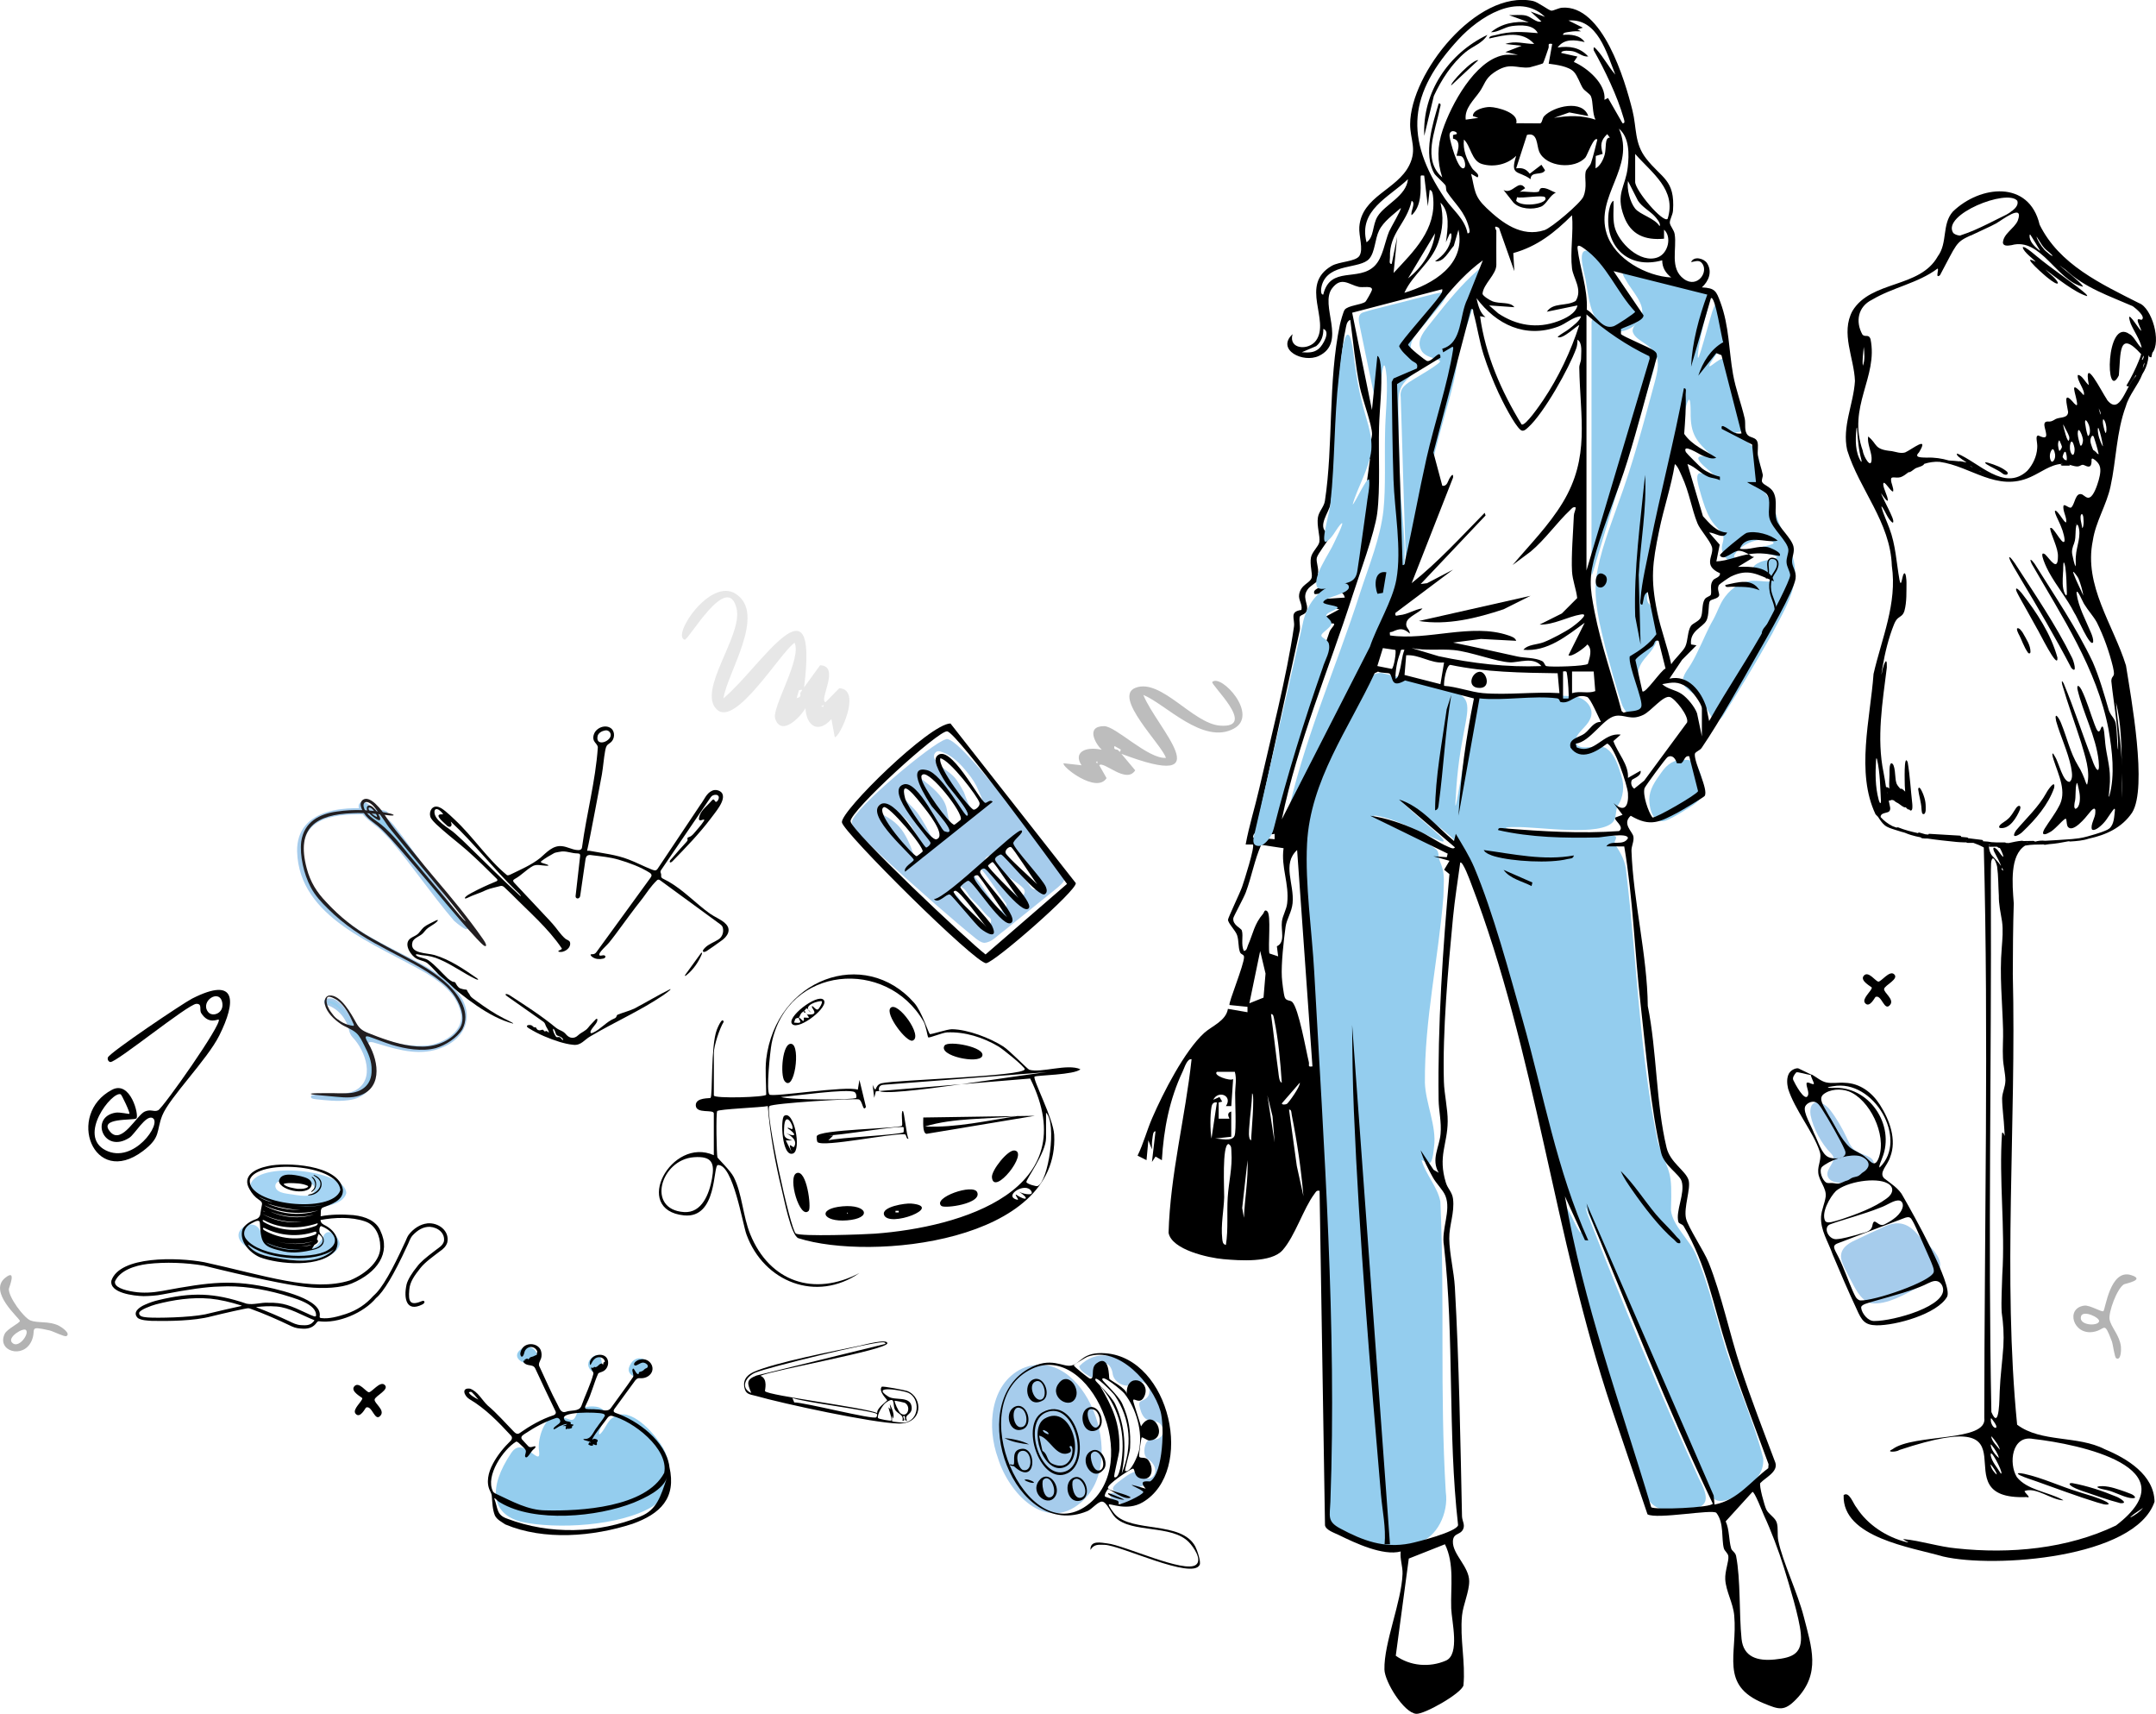 <?xml version="1.0" encoding="UTF-8"?>
<svg xmlns="http://www.w3.org/2000/svg" id="Ebene_2" data-name="Ebene 2" viewBox="0 0 703.75 559.28">
  <defs>
    <style>
      .cls-1, .cls-2 {
        fill: #94cdee;
      }

      .cls-3 {
        opacity: .3;
      }

      .cls-2, .cls-4 {
        stroke: #a6ccec;
        stroke-miterlimit: 10;
        stroke-width: .92px;
      }

      .cls-5 {
        fill: #030402;
      }

      .cls-6, .cls-4 {
        fill: #a6ccec;
      }

      .cls-7 {
        opacity: .27;
      }

      .cls-7, .cls-8 {
        fill: #0c0c0c;
      }

      .cls-9 {
        fill: #a5d4f3;
      }

      .cls-10 {
        fill: #221e20;
      }

      .cls-8 {
        opacity: .1;
      }
    </style>
  </defs>
  <g id="Ebene_1-2" data-name="Ebene 1">
    <g>
      <g>
        <path class="cls-1" d="M518.24,81.83c-3.91-.77-.68,8.24-.55,10.26,1.02,5.41,1.22,11.26,5.92,14.66,2.5,1.94,5.96,1.87,8.64.31,1.89-1.06,3.28-2.75,2.79-4.86-.37-1.49-1.48-2.88-2.4-4.15-3.45-4.64-6.54-9.72-10.69-13.72-1.03-.97-2.36-2.09-3.63-2.47l-.09-.02Z"></path>
        <path class="cls-1" d="M475.31,113.55c.75-2.18,2.5-4.55,3.33-6.86,1.33-3.46,2.08-6.73,3.46-10.27.61-2.2,6.52-13.73.2-8.17-5.33,4.65-9.78,10.2-14.18,15.72-2.74,3.63-6.48,6.97-3.89,10.85,1.3,1.66,3.88,2.02,5.61,2.78.6.41-.33.93-.67,1.24-1.44,1.16-5.1,3.36-7.52,4.8-2.58,1.58-4.84,2.88-4.44,5.88.39,10.15,1.25,45,1.84,56.02.37,2.37,1.53-2.73,1.79-3.67,3.12-13.51,5.41-27.19,9.15-40.46,1.88-7.38,4.53-15.06,5.6-22.55.19-1.76-.72-3.98-.31-5.26l.02-.06Z"></path>
        <path class="cls-1" d="M574.62,183.4c-6.08,2.63,1.62,4.3,3.45,5.73.14.14.25.24.2.41-.99.54-3.55-.04-5.17,0-4.07-.26-7.67,2.06-10.01,5.2-1.7,2.22-2.47,4.95-3.87,7.48-1.9,3.24-3.3,6.91-4.97,10.18-.84,1.77-1.83,3.73-3.05,5.54-1.29,1.85-2.95,4.4-1.03,6.28,1.2,1.48,3.91,2.7,5.61,5.01,2.24,2.55,3.46,8.7,6.61,4.44,5.53-8.73,11.01-17.81,16.06-26.85,2.86-5.69,6.87-11.83,7.39-18.33.92-7.32-4.23-13.91-6.16-20.86-1.05-3.68-3.17-6.03-4.7-8.86-.88-2.13-.37-4.27-.52-6.86-.29-5.83-4.77-8.27-7.72-10.37-.5-.48.1-.44.89-.58,2.27-.34,1.69-2.94,1.31-4.87-.52-2.4-1.24-5.02-1.85-7.47-1.29-4.29-2.07-10.71-4.24-11.5-1.16-.25-2.26.76-3.18,1.38-.76.53-2.39,1.97-1.43.14,1.9-3.23,4.68-6.06,4.82-10.1.18-2.85-.57-6.03-1.55-8.61-.32-.77-.63-1.2-.94-1.22-.19-.01-.39.13-.59.43-.97,1.68-1.43,3.9-2.04,5.84-1.31,4.46-2.52,9.17-3.42,11.46-.75,1.54-.03-2.9.06-3.49,3.79-22.25,10.31-15.45-22.39-24.33-3.46-.85-2.92.43-1.44,2.84,1.6,3.1,6.77,8.18,4.93,11.88-.73,1.58-2.77,2.86-2.77,4.67.47,2.75,4.62,3.79,6.63,6.39,2.65,2.97,1.43,7.16.5,10.66-3.58,13.24-7.1,26.46-11.85,39.31-2.74,7.92-6.04,15.99-7.16,24.32-.87,7.6,1.18,15.19,2.98,22.66,1.69,6.14,3.29,12.37,5.35,18.38,1.2,3.37,4.99,6.46,6.55,2.4.77-2.63-.5-5.8-.95-8.51-1.5-7.98,2.87-8.17,5.57-13.8,1.17-3.53.58-7.91-1.09-11.2-1.02-1.78-1.83-1.51-1.83-3.71.02-1.38.2-2.65.41-4.12,3.19-18.35,7.79-36.4,11.55-54.66.36-1.6.91-4.78,1.68-5.69.24-.16.41.3.5,1.27.07.68.08,1.61.1,2.66-.13,7.63,2.07,9.75,6.7,14.12.09.11.15.21.18.29.29.74-2.91-.08-3.4.1-3.81.48,4.68,5.97,5.11,7.13.02.27-.44.07-.63.03-1.24-.32-3.82-1.88-5.18-1.59-1.57.82.28,5.51.67,7.26.82,2.67,1.63,5.35,3.06,7.74,1.55,2.5,3.42,3.83,4.06,5.23.64,1.75-.9,3.32-.2,5.25.89,3.56,4.75,4.89,7.21,2.79.02-.15-.07-.14-.17-.19-.91-.31-3.95.2-3.05-1.56,1.62-2.56,5.05-4.42,8.1-4.8,2.52-.28,4.5.48,4.61.96-.04.48-.65.5-1.12.69-1.19.45-4.11.68-4.75,1.65-.03.23.32.44.98.64,1.67.63,4.46.63,5.91,1.59.28.39-.97.71-2.38.96-.95.17-1.96.36-2.87.7l-.09.03Z"></path>
        <path class="cls-1" d="M472.14,95.97c-.15-.72-1.58-.63-4.12-.02-4.76,1.22-10.93,2.78-15.92,4.06-2.39.64-4.65,1.11-6.88,1.86-2.25.56-1.76,2.73-1.3,4.89,1.63,7.76,3.62,17.67,5.24,25.09.2.9.48,1.54.67.38.48-2.49,1.67-20.73,2.8-9.21.35,6.12-.45,12.29-.52,18.32-.2,8.14.26,17.64-.53,25.19-1.01,9.04-4.69,17.93-7.56,26.74-7.95,24.85-19.08,49.56-24.24,75.13,8.39-14.73,18.45-35.37,26.81-50.96,2.53-4.68,3.64-7.84,5.82-12.57,2.15-4.76,4.42-9.58,5.37-14.73,1.96-11.29-.7-23.63-.88-35.25-.24-7.34-.34-14.82-.43-22.22,0-2.28-.05-4.63,1.08-6.63,1.3-2.42,4.26-4.02,4.98-5.76.98-2.25-1.71-4.18-2.06-6.41-.21-4.02,3.63-6.57,5.87-9.68,2.86-3.52,5.6-6.2,5.82-8.2v-.04Z"></path>
        <path class="cls-1" d="M520.76,104.36c-1.01-.57-1.26.06-1.26.94-.03,2.47,0,7.58-.01,14.07,0,20.18,0,46.3,0,66.52,0,1.81-.03,2.58.55.57,2.43-8.09,16.62-55.34,19.8-65.98.37-1.21.51-2.29-.42-3.31-2.18-2.22-5.89-3.87-9.01-6.01-3.29-2.02-7.23-5.35-9.59-6.78l-.06-.03Z"></path>
        <path class="cls-1" d="M549.52,247.96c-3.05-.11-5.3,1.33-7.25,4.17-2.08,2.89-3.86,5.43-3.93,8.71.06,3.79,1.59,9.02,6.42,6.5,2.04-.93,4.27-2.33,6.23-3.55,2.35-1.45,4.96-3.24,4.95-5.57.04-2.81-.8-6.41-2.22-8.72-1.05-1.43-2.5-1.55-4.09-1.54h-.1Z"></path>
        <path class="cls-1" d="M451.33,219.68c-3.6-.57-6.25,3.04-7.76,5.99-9.35,17.42-19.69,35.32-18.73,55.62,3.95,66.58,9.6,133.94,8,200.69.04,5.02-1.17,11.01,1.79,15.26,7.04,7.62,18.54,8.73,28.32,6.11,5.97-1.43,9.99-9.61,8.97-16.47-1.98-33.27-.3-61.55-1.76-94.71-.85-4.72-4.78-8.89-6.11-13.49.27-.48,2.25,1.99,3.11.33.61-1.31.7-2.81.94-4.84.91-6.52-2.8-14.28-2.99-20.84-.16-20.62,4.39-40.2,6.04-60.75.02-3.3.56-6.96-.54-9.93-.46-1.27-.84-2.14-.97-2.8-.17-1.07-.01-1.67-.68-2.52-3.8-3.23-9.04-4.79-13.7-7.34-2.59-1.31-9.08-4.17-5.97-3.79,7.41,1.35,14.19,5.54,21.09,8.32.96.29,1.04-.05.6-.65-1.22-2.01-21.98-18.34-8.85-9.86,13.61,10.62,15.14,10.03,21.07,26.54,13.13,36.15,19.49,75.26,32.77,111.36.05.31.03.48-.2.24-1.67-2.14-2.9-6.16-4.73-8.46,4.16,30.43,16.11,60.86,24.86,90.67,1.2,5.46,4.38,8.98,10.3,8.46,8.86-.23,13.67-.67,8.38-10.24-12.98-28.37-25.01-57.35-36.41-86.37-.61-1.76-.75-2.43-.45-1.88,5.56,12.52,34.75,79.48,40.28,92.08,1.01,5.39,6.6,3.5,10.37.54,4.05-2.92,7.61-6.18,7.16-11.12-3.61-14.14-10.28-27.5-13.98-41.78-1.48-5.02-2.84-10.07-4.44-15.04-1.04-3.22-2.19-6.44-3.53-9.57-1.88-4.6-7.69-9.53-8.16-14.52.42-13.29-.3-11.09-4.23-22-6.05-28.96-6.83-58.77-10.33-88.09-.17-3.48-1.72-6.42-3.62-9.13-.69-1.21.64-1.81.17-2.73-3.39-1.43-8.06-.32-11.77-.48-7.81-.21-16.69.22-24.11-2.25-.13-.26,1-.37,2.93-.33,6.88-.29,28.59,3.43,32.3-2.01.92-1.5.52-3.58,1.35-5.01,1.68-2.56,2.29-6.4,1.08-9.85-.89-2.99-2.11-6.83-4.6-8.61-2.36-2.36-11.18,2.07-10.14-3.53.79-2.2,3.43-3.8,4.47-6.01,1.97-3.71-1.46-7.3-5.22-7.66-9.57-.52-19.49-1-29.18.01-4.55,1.19-3.61,6.58-4.78,10.71-1.1,6.07-2.6,14.49-3.65,20.3-.54,3.29-1.33,7.33-.92,2.19,1.88-38.3,15.49-31.25-23.79-40.72h-.09Z"></path>
        <path d="M576.46,188.89c1.58-.85.73-3.72.85-5.13.04-.73.32-1.33,1.13-1.33,1.41-.04,1.82,1.09,1.53,2.26-.32,1.41-1.45,2.42-1.98,3.72-.61,1.58-.61,3.15-.32,4.81.36,2.06,1.58,3.92,1.62,6.06.08,2.51-1.94,3.68-3.31,5.41-.4.49-.81,1.13-.89,1.78-.12,1.01.28,1.98,0,2.95-.04.16.16.24.24.12.48-.73.4-1.45.36-2.3-.08-1.66,1.25-2.67,2.3-3.68,1.29-1.21,1.98-2.87,1.9-4.65-.08-2.14-1.37-4.16-1.74-6.26-.24-1.54-.04-3.07.61-4.45.32-.73.85-1.33,1.21-2.06.48-1.01.85-2.18.32-3.23-.4-.73-1.78-1.17-2.5-.77-2.26,1.25.4,5.17-1.41,6.67-.04.04,0,.12.08.08Z"></path>
        <g>
          <path d="M555.37,85.69c-.92-.96-2.3-.3-3.38-.15.93-2.13,4.26-1.18,5.23.36,1.78,2.82.5,5.88-1.7,7.88,4.33.22,4.69,1.21,6.04,4.85,2.9,7.8,2.72,15.57,4.13,23.52.86,4.87,2.71,9.63,3.81,14.44.39,1.69-.3,4.11,1.03,5.44.86.87,2.65.65,3.12,2.18.4,1.34-.08,3.08.17,4.54.36,2.06,1.15,4.05,1.56,6.1.16.79-.54,1.74-.18,2.49.48.99,2.82,1.53,3.72,3.37,1.44,2.92.13,6.12.99,9.01.69,2.34,4.92,5.97,5.51,8.64.44,2-.58,3.35-.46,5.1s1.45,2.99,1.15,5.31c-.52,4.07-9.67,19.77-12.23,24.3-5.44,9.6-12.34,22.03-18.44,31-.58.86-1.95,1.16-2.22,1.94-.3,2.91,4.54,11.65,3.21,13.74-.28.43-7.62,4.8-8.75,5.39-5.87,3.08-8.97,4.86-15.39,1.07-2.93,2.65.62,5.18.88,6.8.26,1.6-.68,3.07-.63,4.65.57,16.33,5.16,34.06,5.32,50.63,2.97,14.62,2.68,31.94,6.14,46.24,1.18,4.88,6.24,7.51,7.16,10.54.84,2.78-1.64,8.95-.82,12.55.65,2.83,5.87,10.62,7.38,14.38,4.24,10.57,6.82,23.21,10.46,34.26,3.44,10.45,7.45,20.78,11.33,31.07.91,2.96-3.08,4.74-4.91,6.63-.5.77,1.39,7.5,1.95,8.65.79,1.6,2.89,2.62,3.4,4.25.57,1.82.1,3.91.52,5.95,1.37,6.71,6.33,17.07,8.28,24.67,2.6,10.15,5.67,18.63-2.42,27.02-3.99,4.13-5.68,3.36-10.64,1.35-14.53-5.92-8.48-15.94-9.61-28.64-.37-4.14-2.71-7.88-2.93-11.8-.15-2.68,1.22-5.94,1.01-7.57-.12-.99-1.23-1.68-1.47-2.56-.84-3.13.13-8.28-2.43-11.56-1.04-1.34-19.45,2.2-22.49.46l-11.73-34.64c-18.85-56.18-24.62-115.79-45.87-171.28-.26-.69-2.69-7.38-3.53-6.76-.81,5.94-1.78,11.99-2.36,17.95-1.59,16.55-3.45,37.12-2.97,53.57.12,4,1.28,8.94,1.24,12.93-.07,7.54-3.25,11.33-.6,19.97.64,2.1,2.06,3.05,2.34,5.31.56,4.55-1.29,8.66-1.23,12.97.06,4.9,1.55,10.83,1.83,15.86,1.39,24.48,1.81,50.2,2.33,74.75.04,1.67,1.32,3.04.04,4.76-.94,1.26-2.93.85-3.01,3.46-.14,4.22,5.3,8.17,5.32,12.98.01,3.47-2,7.72-2.34,11.19-.75,7.59,1.18,15.23.46,22.83-.8,2.7-12.85,9.49-15.44,9.25-4.04-.37-10.26-10.45-10.35-14.45-.2-8.65,5.58-22.04,5.91-31.19.09-2.54-.89-4.78-.6-7.33-5.77,1.52-14.8-2.73-20.21-5.38-1.45-.71-4.2-1.59-4.5-3.15l-1.77-109.16c-1.05-.23-1.16.31-1.67.98-3.56,4.69-6.34,13.83-10.43,18.41-3.69,4.13-14.01,3.37-19.31,2.9-4.83-.42-16.87-3.05-17.88-8.6.53-19.04,5.47-37.73,7.51-56.65-1.46-.27-2.32,2.78-2.86,3.9-4.37,9.21-6.24,18.89-6.84,29.06l-2.06-1.19-1.18,1.76,1.17-10c-.85-.12-.89,1.59-1,2.22-.21,1.22-.22,2.43-.17,3.66l-1.17-2.94-.6,6.47-2.92-1.47c1.93-3.95,3.03-8.25,4.78-12.28,3.55-8.18,10.52-21.87,16.97-27.76,2.43-2.22,7.11-3.91,7.74-7.86l6.39,1.1v-1.76s-5.88-.59-5.88-.59c-.38-.72,4.73-13.05,4.75-15.63.01-.99-.99-.73-1.33-1.65-.63-1.74-.32-3.65-.94-5.52-.5-1.52-2.98-3.9-2.96-5.05.01-.59,3.95-8.86,4.59-10.69.64-1.82,4.25-13.14,3.53-13.84h-2.36c1.1-6.06,3.04-12.14,4.43-18.23,3.73-16.42,8.99-36.53,11.34-52.86.37-2.6-1.64-4.89,2.43-5.46.42-1.88-1.07-3.24-.73-5.12.59-3.26,3.57-3.58,4.07-5.39.35-1.27-.69-4.32-.21-6.66.38-1.84,2.46-3.55,2.72-4.98.33-1.84-.91-5.3-.46-8.06.31-1.94,1.99-3.44,2.28-5.37,2.78-18.26.99-39.03,4.89-57.49.2-.96,1.13-4.35,1.57-4.9,1.12-1.41,5.29-1.56,6.71-2.56.32-.23,2.08-3.39,2.18-3.86.31-1.56-2.97-.72-4.29-1.03-3.31-.78-5.67-3.46-8.68.42-4.29,5.52,4.99,17.67-4.36,22.11-5.14,2.44-14.03-2.02-8.58-7.1-1.44,4.98,5.27,5.44,7.67,2.07,4.71-6.62-5.56-18.14,5.08-24.35,2.51-1.46,7.85-1.37,9.07-3.28,1.4-2.21-.26-6.48-.03-9.45.77-10.03,12.35-12.06,16.33-20.16,2.58-5.26.24-8.37.26-13.39.09-16.58,21.72-43.93,40.06-40.18,1.68.34,5.19,3.1,6.02,3.17.69.06,2.3-.87,3.54-.97,13.2-.98,20.48,23.61,22.95,33.55,1.42,5.72.58,10.63,4.41,15.6,5.1,6.61,9.53,6.86,8.82,17.08-.1,1.44-1.14,3-1.03,4.03s1.35,2.21,1.58,3.65c.77,4.77-1.74,11.18,3.02,14.63,4.48,3.24,8.4-2.58,5.69-5.4ZM504.32,5.51c-8.75-8.41-21.64.17-28.26,7.35-16.2,17.57-17.87,32.05-4.35,52.04,2.34,3.46,6.48,6.55,7.31,11.23,1.04.15.6-1.35.45-1.92-1.41-5.31-4.5-7.57-7.2-11.66-.37-.57-.14-1.6-.49-2.14-.42-.63-3.21-3.11-3.58-3.74-3.69-6.35-.56-16.29,1.41-22.9,1.1-.14.43,1.18.32,1.79-1.33,7.13-5.79,16.53.84,22.33-1.72-5.3-1.63-10.2.14-15.46,2.78-8.27,10.44-22.52,19.72-24.41,1.6-.33,3.25-.08,4.86-.15l-4.11-.87,5.29-2.06-5.29-.59c3.31-1.17,6.09-.01,9.41-.01-3.94-4.45-9.64-2.91-14.71-1.77-.09-.88,1.45-.95,2.1-1.12,5-1.36,8.71-1.08,13.78-.64-1.45-2.9-5.72-2.66-8.48-2.3-2.34.31-4.52,2.05-6.81,2.01,3.61-2.95,7.8-3.64,12.35-3.25l-6.47-2.34c1.79.08,3.67-.23,5.45.13,1.73.35,3.61,2.56,5.13,1.93l-3.53-3.23,4.71,1.75ZM527.26,24.34c-2.81-7-5.75-18.43-15.29-17.65l4.7,2.34-1.76.59,1.17.59c-1.23-.05-2.44-.04-3.66.17-.63.11-2.34.15-2.22,1,2.5-.2,5.51.04,7.06,2.35-3.19-.74-6.65-1.23-8.83,1.77,3.84-.54,7.23-.12,10,2.94-1.95.15-3.21-1.35-5.04-1.72-.6-.12-3.7-.51-3.79.55l5.29,1.19-1.17,1.75c4.45,1.96,10.56,7.14,10,12.37l1.16-.6,4.73,8.24c1.07.15.49-1.23.33-1.8-2.03-7.09-6.13-15.61-9.74-22.04-.14-1.27.19-1.06.89-.3,2.38,2.6,3.91,5.68,6.16,8.25ZM506.67,14.34c-1.79-.33-.9.54-1.23,1.39s-1.56,4.77-1.83,4.97c-.18.13-4.06,1.26-4.35,1.29-4.5.46-6.37-1.97-11.72,1.76-2.76,1.92-3,3.92-4.5,6.09-1.92,2.79-5.07,5.53-4.61,9.21l4.11-.59-1.77-.58c-.06-2.07,3.83-3,5.57-2.96,2.48.05,9.54,1.91,8.58,5.29l7.82.05c.66-.16.66-1.67,1.3-2.35,3.03-3.21,12.56-5.59,14.39-.04l-6.18-1.18-5,1.77c4.79-.74,8.87-.94,13.53.59-1.07-2.09-.71-5.9-1.48-7.64-.39-.87-2.06-1.73-2.65-2.66-.87-1.36-1.7-4.02-2.91-5.31-1.69-1.81-5.84-2.34-8.23-2.65l1.15-6.45ZM543.16,77.9c-6.18.55-10.8-1.24-13.06-7.25-2.84-7.55.5-9.63,1.22-16.06.47-4.15.59-9.71-2.87-12.59,5.57,12.55-7.93,21.98-3.99,34.29,2.65,8.29,13,13.84,21.05,14.26-1.82-1.47-2.93-3.18-2.94-5.6-10.99,3.06-18.76-4.43-17.5-15.44.1-.88.6-3.64,1.61-3.97.12,2.75-.29,5.51.29,8.24,1.13,5.29,8.51,12.5,14.28,10.14,3.32-1.36,4.48-6.7,1.92-8.97v2.95ZM475.48,43.75c.53-.8-2.63-1.97-2.31.81.2,1.68,2.52,10.32,4.37,10.37,1.29.03.6-3.16-.32-3.81-.55-.39-1.63-.21-1.74-.3-.24-.22,2.13-4.98-1.19-5.58v-1.18s1.19-.3,1.19-.3ZM521.38,45.53c-1.09-1.18-3.3,5.19-3.86,5.84-3.48,4.01-12.88,3.2-15.1-1.88-.88-2-.4-6.46-3.99-5.47l-3.53,10.92c1.99-.25,3.22.14,4.42,1.75l3.82-2.92,1.18,1.78c-.86,1.9-4.7.11-4.71,2.93-3.96-2.96-6.86-.92-4.7-7.65-2.81,2.85-7.37,3.85-11.21,2.68-3.4-1.04-3.6-5.87-5.85-7.98-.41,3.38.92,6.61,2.68,9.38.61.96,2.72,2.01,1.73,2.98l-2.06-1.17c1.29,5.38.91,7.25,5.02,11.16,5.08,4.84,11.46,9.68,18.95,7.21,2.25-.74,11.72-8.75,12.65-10.89,1.37-3.17.31-5.99.76-8.16.17-.85,1.41-1.8,1.76-2.87.82-2.48,1.4-5.11,2.06-7.64ZM525.5,44.93l-.88-1.16c-2.18,2.1-2.26,3.62-1.48,6.44l-2.26.69-.07,4.04c1.5-.72,2.52-2.85,2.96-4.39.63-2.18-.09-5.76,1.73-5.63ZM533.74,50.24v9.12c0,2.79,9.11,13.53,10.59,12.06,3.02-9.5-5.14-14.95-10.59-21.19ZM464.88,57.3c-1.15-.05-1.19-.27-1.18.9.05,4.11.36,9.01-2.93,12.04-.48-1.2,1.54-4.06,0-4.7-1.58,7.43-7.35,10.38-7.07,18.54.02.71-.44,2.19.58,2.05l1.77-8.82-1.16,11.77c6.63-7.14,14.09-14.19,12.88-24.96-.06-.57-.25-2.21-1.11-2.11l-.59,5.29-1.19-10ZM446.06,79.07c2.52-1.69,1.84-5.58,3.61-8.45,2.41-3.92,9.38-6.6,9.91-12.15-6.29,6.04-16.25,10.06-13.52,20.6ZM540.01,70.45c-1.49-1.55-4.05-2.96-5.35-4.95l-3.27-6.43c-.41,2.69.66,6.86,2.33,8.98,1.58,2,6.42,3.16,7.97,5.73.66-.75-1.21-2.83-1.68-3.32ZM471.96,79.07c.57-4.07,1.51-9.89-1.77-12.94,1.06,4.6.81,8.68-.74,13.1-2.32,6.63-8.26,10.16-11.04,16.32,9.3-2.79,20.12-9.19,17.65-20.59l-1.51,5.25c-1.64,1.76-3.27,5.48-6.13,5.05,2.83-2,4.69-4.09,5.31-7.65.08-.44.17-2.15-.6-1.18l-1.17,2.64ZM431.93,96.13c2.29-9.53,11.5-4.07,16.8-9.39,2.7-2.72,3.26-7.77,4.69-11.19.5-1.19,4.13-7.28,3.81-7.66-2.42,2.14-5.64,4.38-7.08,7.34-1.37,2.8-1.31,6.99-3.18,9.18-2.99,3.52-13.32,1.29-15.49,8.64-.17.56-.69,3.12.44,3.09ZM488.43,75.25c-.04,3.73,0,7.45,0,11.18,0,3.18-4.21,6.18-4.52,9.43.08.73,2.46,2.16,3.23,2.45,2.6.99,5.8.04,7.18,1.94l-8.24-.58,2.98,2.6c5.95,3.97,12.72,5.1,19.53,2.55,2.3-.86,5.77-2.45,6.32-5.15l-10,2.06c2.11-3.14,6.28-1.65,9.42-3.52,2.33-3.76-.81-7.43-1.2-10.59-.66-5.32.52-11.9,0-17.37-5.67,5.64-11.29,10.15-19.17,12.34l.34,5.9-5-14.12c-2.18-1.22-.88.78-.88.88ZM459.6,90.84c4.56-3.55,8.14-8.87,8.82-14.71l-8.82,14.71ZM517.04,81.07c-.71-.49-2.33-1.73-2.11.04.78,6.38,3.38,13.19,3.02,19.94,3.02,1.76,4.91,6.66,8.76,5.42.86-.28,7.03-4.29,7.03-4.74-6.03-6.39-9.26-15.51-16.69-20.66ZM470.78,113.8c6.69-1.86,5.49-10.9,8.21-16.22l5.03-12.62c-10.1,7.36-16.5,17.97-24.39,27.44-.14.73,5.67,5.31,6.23,5.42,1.68.34,4.39-4.3,4.32-1.09l-14.16,8.61,1.81,59.07c.88.15.73-1.1.88-1.75,2.49-10.99,4.45-22.12,6.92-33.1,2.52-11.19,6.98-24.47,8.68-35.47.07-.43.12-1.01-.3-.88l-2.94,1.77-.3-1.17ZM570.82,180.88c.46.25.83.8,1.76.88l-5.29,3.23c4.21-.14,10.24-.19,11.76,4.71-5.41-2.18-8.33-4.37-14.15-1.5-.58.29-3.62,2.38-3.8,2.68-.82,1.35.33,2.87.01,3.57-.47,1.03-2.54,1.06-2.97,1.7-.64.96-.13,4.55-1.19,6.46-1.19,2.15-5.47,3.27-4.97,7.69l1.77.29-4.69,4.72-4.13,6.16c6.05-1.41,10.41,4.12,12.07,9.41l.88,4.43c5.99-10.71,13.06-20.91,18.93-31.68,1.28-2.36,7.59-14.36,7.53-15.93-.05-1.27-1.11-2.64-1.19-4.2s.66-2.86.6-4.07c-.15-2.76-5.28-6.82-6.17-10.31-.68-2.69.68-5.68-.85-7.84-.77-1.1-5.09-3.01-6.49-3.96h2.93s-1.27-12.26-1.27-12.26l-9.91-5.1c-.19-1.17.24-1.08,1.17-.58,1.67.89,2.99,2.51,5.3,2.05l-6.55-25.52-1.7-.68-5.87,7.38c1.44-4.43,4.03-8.63,8.14-10.94-.55-1.1-2.59-15.43-4.02-14.36l-6.47,22.36c.35-7.93,2.55-16.07,5.29-23.53l-30.6-7.66,9.78,14.41c.17,1.87-5.78,3.64-7.36,4.48v1.63c.52.79,9.38,4.35,10.76,5.42.84.65.98.88.99,1.98-3.23,11.31-6.14,22.77-9.62,33.99-3.1,9.98-7.35,19.77-10.27,29.75-2.38,8.13-2.06,11.35-.46,19.56,2.11,10.84,6,21.7,8.83,32.37l.63.5c1.56-.66,5.09-.16,5.76-1.86.81-2.04-4.26-13.19-3.77-16.49,3.3-1.96,6.43-4.09,8.72-7.25l-2.82-13.76c-1.49.58-1.29,2.82-1.77,4.11-1.01.15-.62-1.4-.57-2.04.43-5.52,2.02-11.98,3.11-17.5,3.36-17.08,7.9-33.93,11.02-51.07,1.02-.14.55,1.34.58,2.05.17,4.31-.16,8.55-.48,12.82,2.58,3.77,6.84,5.41,10.48,7.78-1.26.71-3.3-.24-4.57-.72-.95-.36-6.68-4.16-5.36-1.11.15.34,4.66,4.84,5.27,5.32,1.5,1.17,3.95,2.31,5.84,2.7v1.17c-1.19-.66-2.64-.64-3.85-1.15-2.45-1.04-4.27-3.29-6.74-4.14l5.05,17.02c2.16,2.34,4.39,5.2,7.9,5.35-1.16,2.49-4.02-.09-5.88,0l3.45,3.95-1.09,5.46c3.69-.18,6.96-1.79,10.59-2.35-4.12-2.21-4.08-.72-7.65.89-.9.4-1.77-.15-1.75-.6.02-.56,7.86-7,8.65-7.23,2.88-.84,7.92.5,10.17,2.52-3.99.94-10.28-2.55-12.35,2.64,3.17.56,5.67-1.07,9.08-.54.77.12,4.99,1.88,3.86,2.9-3.68-.72-6.32-1.15-10-.59ZM470.77,94.38l-29.4,7.67,6.46,31.75,1.76-17.65c.88.27,1.1,3.04,1.16,3.83.49,6.49-.43,13-.61,19.39-.23,8.48.45,20.16-.61,28.22-.85,6.41-5.83,19.88-8.02,26.7-7.81,24.3-17.91,48-23.11,73.09l28.75-56.28c2.27-6.79,7.39-15.02,8.64-21.96,1.8-9.95-.6-22.54-.94-32.66-.36-10.59-.43-21.22-.57-31.81l.59-1.17,7.63-3.27c.54-2.01-.93-1.75-2.05-2.88-1.28-1.29-3.05-2.69-3.76-4.36.24-1.32,11.41-13.71,13.15-16.32.48-.71,1.09-1.35.93-2.3ZM516.08,103.2c-2.78.22-4.8,2.41-7.49,3.39-10.72,3.92-20.15-.66-26.64-9.28.51,2.23,1.06,4.72,2.93,6.18l-1.76-.3c1.69,12.56,6.96,24.57,13.54,35.3,1.17.82,6.3-6.79,7.07-7.92,4.96-7.36,9.05-15.99,11.75-24.44-.29-.35-5.54,4.92-7.05,3.83,1.13-1.08,2.6-1.69,3.81-2.66s3.5-2.62,3.83-4.1ZM498.81,139.47c-.7.63-1.57,1.53-2.45.84-2.07-1.62-6.01-9.49-7.26-12.19-1.7-3.66-3.58-8.42-4.8-12.26-1.47-4.61-2.08-9.22-3.34-13.73-.17-.61.11-1.46-.76-1.28l-12.31,46.84,2.9,10.83c1.65.24,1.79-1.57,2.44-2.56.4-.6,1.2-1.83,1.07-.11l-13.51,34.45c8.64-6.88,16.1-15.09,23.83-22.95l.29.87-21.18,22.37,2.08-.27,8.5-4.44-18.82,14.13c-.22,1.35.45.82,1.32.74,2.83-.26,4.82-1.87,7.5-2.21-1.04,1.44-4.7,2.66-5.21,4.54-.5,1.85,1.06,2.1,1.09,3.69-2.03-1.79-3.21-1.76-5.64-.64-.68.31-1.08-.29-.83,1.23,12.18,1.81,26.69-4.09,38.57-.03.95.33,2.29.71,2.62,1.79l-11.5-.61-9.09,1.19c7.03,1.41,14.04,3.04,21.05,4.55,2.31.5,5.71.33,7.97,1.47.85.43.86,1.51,1.4,1.65,1.42.37,12.77.07,13.57-.74.55-1.95,1.6-4.75-.16-6.33-.72.97-5.25,4.36-6.18,3.52l5.29-10.59c-5.89,4.31-12.21,9.54-20,8.82,1.41-1.78,4.49-1.64,6.63-2.48,2.54-.99,7-3.35,9.22-4.9.87-.61,6.24-4.7,2.92-4.15-4.25.7-8.85,3.43-13.47,3.3l7.25-3.63,5.01-5.02c-.33-2.93-1.52-5.73-1.69-8.69-.29-5.03.38-12.93.6-18.27.04-.91.6-1.72.59-2.64-.94-.22-1.21.32-1.79.87-4.33,4.05-8.21,9.66-12.91,13.56l-5.89,4.4c5.62-6.66,11.82-12.88,16.37-20.4,8.98-14.84,5.67-27.61,5.4-44.03-.02-.99.59-2,.58-2.95-.02-1.78.57-5.14-1.17-6.17,0,.96-.07,1.93-.4,2.84-2.39,6.58-10.61,21.2-15.7,25.78ZM517.85,102.61v83.56l20.64-69.17-.14-.75c-7.5-3.57-14.26-8.23-20.5-13.64ZM440.17,162.05c1.81-4.16,7.55-16.48,7.68-20.32.1-2.8-3.23-11.75-3.99-15.44-1.47-7.18-2.13-14.65-3.11-21.91-1.28.44-1.35,2.28-1.6,3.4-.95,4.35-1.42,10.55-1.93,15.14-1.44,13.08-.8,29.42-2.98,41.75-.44,2.51-4.23,6.99-1.15,9.15.77-1.54,1.48-3.61,2.34-5.02,1.35-2.22,3.36-4.56,4.73-6.75-1.96,4.49-3.91,9.03-6.26,13.45-.86,1.62-3.76,5.22-4.08,6.53s.8,3.69.34,5.32c.49.6,5.49-4.31,6.9-4.61,2.33-.49,3.27,1.09,5.45,1.07l4.7-34.13c-2.44,2.44-3.18,6.34-4.99,9.42-.65,1.11-1.52,2.06-2.07,2.94ZM424.88,114.96c2.11.09,3.89.28,5.6-1.16,1.3-1.1,3.98-5.63,1.47-6.48.06,2.21-.6,4.2-2.32,5.63l-4.74,2.02ZM559.22,189.28c.48-.59,2.48-.99,2.18-2.22-5.81-2.6-1.81-5.79-2.59-8.55-.55-1.97-3.9-5.67-4.72-7.69-1.94-4.76-2.63-10.08-5.13-15.47-.53-1.15-1.28-3.21-2.27-3.9-1.16,7.23-3.63,14.39-5.12,21.66-2.21,10.79-2.88,15.73-.61,26.73,1.18,5.69,3.35,11.24,4.55,16.93,1.03-1.66,3.87-4.26,4.57-5.72.93-1.93.71-5.08,1.87-6.8.59-.87,2.66-1.47,3.24-2.79.7-1.58.26-4.25,1.22-5.85.56-.93,1.91-.98,2.05-1.6.33-1.44-.48-3.2.75-4.72ZM441.25,186.27c-1.89-.8-3.04-1.72-5.17-.95-.51.19-8.33,5.97-8.81,6.5-2.71,2.99-.01,5.14-.72,7.48-.4,1.31-2.12,1.32-2.29,2-.33,1.4.38,3.49-.13,5.04l-13.99,63.99,4.93.55c.97-.28,1.98-7.68,2.42-9.38,4.61-18.18,10.29-37.62,16.48-55.31.49-1.4,3.03-3.08.24-2.7-.55.07-6.83,2.01-5.83.07l8.81-4.72-7.05-1.47v-1.76s8.83-.6,8.83-.6c-.89-3.73-6.12-1.41-8.6-1.24-.88.06-1.63.49-1.4-.81.69-1.42,6.38-2.9,8.04-3.2,2.3-.41,4.97,1.55,4.22-3.48ZM541.39,209.12c-1.58-.43-1.09.97-2.03,1.77-1.06.91-5.3,3.57-5.54,4.52l2.28,10.18c.87,1.03,6.2-7.08,7.56-7.41l-2.27-9.07ZM455.44,212.09l-4.05-.59-1.81,5.85,4.74.94c.71-.53,1.54-5.77,1.12-6.21ZM503.14,217.36c-2.62-3.17-7.38-1.08-10.26-1.21-4.54-.2-12.88-3.5-18.36-4.01-4.54-.42-9.21.28-13.75-.65l8.82,2.65c11.03,2.35,22.24,3.67,33.55,3.23ZM458.42,212.07c-1.5-.27-1.06.22-1.44,1.17-.94,2.37-1.52,5.7-1.49,8.24.85,0,1.14-1.8,1.34-2.48.66-2.28.71-4.71,1.6-6.93ZM471.36,216.19c-4.31.39-8.03-2.63-12.36-2.36l-.54,6.44,11.72,2.99,1.18-7.06ZM484.02,226.19c8.01.69,16.91-.51,25.01,0l-.59-6.48c-11.75-.16-23.55-.32-35.05-2.74-1.32.21-2.21,5.53-2.01,6.85,4,.24,8.79,2.03,12.64,2.37ZM453.6,219.83c-.38-.33-2.95-.15-3.78-.66l-1.12.54c-8.46,18.11-21.02,34.98-22.06,55.63-.67,13.35,1.6,28.38,2.34,41.78,3.16,57.23,7.38,115.77,5.28,172.98-.17,4.71-1.12,6.37,3.15,8.67,7.48,4.02,14.36,6.56,22.79,4.91,2.49-.49,15.33-3.8,15.74-5.97-3.44-30.26-1.18-60.89-4.6-91.13-1.02-5.34,2.44-11.47.46-16.35-.78-1.92-2.94-3.93-4.06-5.94-1.52-2.73-3.17-5.9-4.03-8.92l4.23,6.37,1.67.97c-2.56-4.4.21-8.29.61-12.62.36-3.91-.59-7.62-.64-11.18-.33-24.6,1.39-49.21,3.54-73.65l-1.73-1.43,1.75-2.92-5.29-1.48,4.4.31.3-1.17-25.3-12.36c5.42.75,10.54,2.57,15.51,4.79,3.34,1.49,6.85,4.05,9.96,5.34.56.23,1.82.92,2.18.17l-18.24-15.59c7.18,2.17,12.3,8.87,17.95,13.53l.58-2.35c2.11,3.58,4.42,7.19,6.04,11.02,6.13,14.52,11.51,34.62,15.86,50.05,6.77,23.99,11.07,48.79,21.35,71.64l-1.09-.09-6.54-14.34c5.95,34.75,18.13,67.84,28.17,101.46.65.97,19.96.2,20.09-1.18-14.83-31.03-27.35-63.05-40.48-94.83l-.72-3.1,41.5,95.31.28,2.96c7.59-1.49,11.81-7.59,17.54-11.88l.1-1.29c-4.59-12.52-9.47-25.02-13.54-37.72-4.47-13.95-6.6-27.07-14.19-39.98-.41-.69-1.53-.76-1.7-1.35-1.01-3.6,2.26-9.28,1.06-13.29-.69-2.31-5.68-5.08-6.68-9.21-3.4-14.05-5.05-33.86-6.73-48.59-1.96-17.12-2.45-34.46-5.33-51.46l-5.85-.04c1.57-2.32,5.5.1,7.05-2.64.03-1.98-8.38-.3-9.67-.27-10.96.26-21.97.05-32.68-2.38-.15-1.01,1.4-.63,2.05-.58,12.44,1,24.89,1.77,37.39.89,2.09-1.39-2-3.7-1.19-4.43l2.35-.88-2.93-3.83c3.75,3.46,4.97.69,4.69-3.24-.19-2.62-4.51-15.67-6.82-16.16-3.39,2.61-8.65,5.85-11.92,1.32-.84-2.97,2.9-3.32,4.59-4.62,1.78-1.37,2.88-3.86,5.33-3.79-.71-1.28-3.4-7.75-4.51-8.14-3.96-1.38-5.33,2.45-8.63,1.66-.47-.11-.16-1.07-1.25-1.21-7.61-.99-17.39.85-25.25.02l-6.85,38.28c.65-12.87,2.5-25.67,5.03-38.26l-22.47-5.87c-4.82,2.79-3.81-1.19-5.04-2.24ZM510.2,219.13v8.83h1.76c.27-.26-.17-6.51-.4-7.52-.25-1.09.13-1.56-1.36-1.31ZM520.21,219.13h-7.07s0,7.07,0,7.07c2.65-.81,5.18.25,7.58-.66l-.52-6.4ZM555.52,240.31v-9.12c0-1.52-3.46-6.06-4.86-6.97-2.99-1.94-4.75-1.57-8.09-.96,1.74,1.67,4.33,1.8,6.44,3.27,1.83,1.28,4.18,4.14,4.93,6.25l1.58,7.54ZM532.68,254.54c-.51.89-.15,2.24.76,2.83l3.25-2.62,14.01-19c.62-2.11-4-7.84-5.62-8.29-2.17-.61-6.12,4.61-8.67,5.83-4.15,1.99-6.1-.26-9.17.35-4,.8-8.16,8.48-12.93,9.05l.34,1.2c5.82,2.49,8.65-5.01,14.37-4.14l-2.39,2.09c1.42,3.98,5.09,7.71,4.75,12.02l4.11-2.35c.51,1.73-2.59,2.63-2.82,3.04ZM547.35,249.06c-.42-1.4-1.38-2.9-3.02-2.01-.56.3-7.35,9.56-7.53,10.17-.65,2.17,1.18,7.63,2.57,9.56,1.13.24,14.59-7.53,14.9-8.6l-2.88-11.38c-1.62-.37-1.62,1.85-2.7,2.3l-1.34-.03ZM416.05,272.1c-2.33.8-6.89-2.13-7.06,1.17l7.06.59v-1.76ZM418.99,276.8l-7.32-1.1c-2.15,4.81-3.13,10.43-5.03,15.53-.65,1.76-3.98,7.82-4.06,8.36-.33,2.3,2.51,3.24,2.77,4.06.57,1.8-.38,4.65.69,6.69,1.01-.15,1.02-1.19,1.33-1.89,1.69-3.86,2.01-6.89,4.96-10.3.26-.3.4-1.6,1.34-.75,1.3,1.19.18,11.39.68,13.74l2.86.96-.42-3.29c2.86-1.34,1.26-5.16,1.65-8.14.26-1.98,1.48-3.78,1.72-5.93.72-6.47-2.09-11.71-1.18-17.95ZM428.4,348l-5-70.61c-5.01,4.62-.87,11.01-1.48,17.35-.28,2.93-1.95,5.2-2.29,7.71-.61,4.46-1.46,12.07-1.22,16.42.07,1.27.59,5.72.97,6.64.5,1.22,1.76.82,2.41,1.45,2.13,2.08,4.52,15.93,5.43,19.61.25.99-.58,1.71,1.19,1.43ZM412.43,325.56l.66-7.85-1.75-7.36-3.53,17.06,4.62-1.85ZM418.39,353.3c-.47-6.89-1.09-14-2.5-20.74-.12-.57-.22-1.76-1.02-1.62.87,6.33,1.55,12.71,2.42,19.05.1.74.24,3.21,1.1,3.31ZM403.09,349.78h-5.88c-1.43,1.16,4.37,3.14,5.3,2.35l-.6,8.83h-1.76c2.31-3.36-2.42-5.35-4.13-2.07l2.05-.89.88,1.5-1.16.27v5.3s3.53,0,3.53,0c-.5-.97-.78-1.97.58-2.35v8.24s-5.29.58-5.29.58c1.57,0,5.68,1.12,6.39-.96.61-1.76.14-11.11.17-13.96.02-2.19.57-4.38-.1-6.85ZM420.06,360.24c.53-.31,4.42-5.68,4.22-6.93l-5.88,6.77c.08.56,1.31.37,1.66.16ZM408.39,372.13c-.03-1.5,1.32-15.3.3-15.3-.06,3.59-.7,7.34-.91,10.87-.06.95-.44,4.03.61,4.44ZM416.04,372.72l-.67-8.45-1.68-6.85,2.34,15.29ZM397.21,359.78c-1.12-.19-1.58.46-1.76,1.47-.47,2.6-.45,7.69,0,10.29l1.76-11.76ZM425.46,390.37c-.75-8.88-2.06-17.76-3.81-26.5-.13-.63-.04-1.9-.89-1.75l2.53,18.35,2.17,9.89ZM400.15,406.27c.82-5.16.27-10.42.6-15.59.31-4.92,1.57-9.74,1.2-14.74-.08-1.05.16-1.91-.91-2.61-2.22.02-1.39,15.2-1.45,17.37-.12,4.3-1.14,9.02-.63,13.53.1.88.12,1.82,1.19,2.04ZM406.04,397.44c.24-6.29,1.43-12.53,1.18-18.83l-1.75,15.6.58,3.23ZM572,486.89l-8.71,9.58c1.23,2.68,1.01,6.19,1.78,8.82.26.9,1.38,1.25,1.62,2.5,1.51,7.81.94,18.82,1.78,27.05.62,5.99,5.3,7.27,10.82,6.71,6.01-.61,9.09-1.95,8.52-8.4-.46-5.25-3.84-16.13-5.51-21.56s-4.3-12.33-6.5-17.04c-.38-.81-3.17-8.11-3.8-7.67ZM455.6,540.32c4.7,3.39,11.02,3.91,16.36,1.6,4.65-2.01,1.88-12.84,1.74-17.05-.24-6.97,1.11-14.52-2.05-20.92l-11.8,4.67-4.25,31.7Z"></path>
          <path d="M453.71,503.95h-1.76c.49-5.46-.71-10.79-1.18-16.18-3.56-41.46-7.1-83.81-8.85-125.32-.39-9.3-.5-18.67-.56-27.97l12.35,169.48Z"></path>
          <path d="M468.43,264.44c.09-11.11,2.27-22.03,3.79-32.99l1.5-4.67c-1.98,11.77-2.49,23.8-4.1,35.62-.12.88-.08,1.81-1.19,2.04Z"></path>
          <path d="M513.73,279.16c-.23,1.19-1.25.96-2.06,1.17-5.76,1.48-18.02.79-23.83-.88-1.02-.29-3.07-1-3.53-2.05,9.7,1.3,19.65,3.56,29.42,1.76Z"></path>
          <path d="M548.45,405.67c-1.11.25-1.4-.62-2.06-1.17-4.62-3.83-10.01-10.94-13.48-15.94-1.33-1.92-3.01-4.28-3.87-6.42,4.33,4.27,7.59,9.48,11.46,14.13,2.03,2.43,4.69,4.8,6.78,7.35.55.66,1.43.95,1.17,2.06Z"></path>
          <path d="M500.2,287.99l-.28,1.16c-3.03-1.58-7.06-2.38-9.13-5.28l9.41,4.12Z"></path>
          <path d="M535.5,210.3l-1.75-9.13c-.48-15.48,1.7-30.85,3.23-46.19.61,10.86-1.49,21.78-2.08,32.64l.61,22.68Z"></path>
          <path d="M574.35,192.64c-3.19-1.37-5.81-1.06-9.13-1.17-.71-.02-2.19.44-2.05-.58,4.03-.81,8.55-2.43,11.18,1.75Z"></path>
          <path d="M521.44,191.41c-1.16-.81-.59-5.85,2.33-3.8,1.86,1.3-.2,5.29-2.33,3.8Z"></path>
          <path d="M499.61,194.42l-8.82,4.41c-8.8,2.91-18.34,5.3-27.65,3.82l36.48-8.23Z"></path>
          <path d="M452.53,186.76l-1.12,6.71-1.77.31c-1.11-2.72-1.06-7.75,2.9-7.03Z"></path>
          <path d="M497.84,61.41l-1.77,1.18c1.83-.25,4.39.39,6.07,0,.49-.11.2-1.2,1.27-1.24,1.61-.06,2.99,1.02,4.43,1.54-2.07.88-2.98,3.8-4.86,4.56-2.66,1.07-6.91.81-8.96-1.33l-3.24-4.11c2.97,1.61,4.84-3.76,7.06-.6ZM504.31,64.36c-.62-.82-7.56.47-9.12,0l-.29,1.17c1.96,2.38,10.97.89,9.41-1.16Z"></path>
          <path d="M485.49,11.4c-1.57,2.75-4.72,3.63-7.07,5.58-4.55,3.77-7.92,9.04-10.39,14.32l-3.13,13.04c-.66-14.22,7.93-26.92,20.59-32.95Z"></path>
          <path d="M482.54,19.64l-8.83,8.23c-.53-.57,6.9-8.54,8.83-8.23Z"></path>
          <path d="M482.94,219.22c2.36-.21,4.15,5.92-.66,5.23-3.45-.5-1.88-5,.66-5.23Z"></path>
        </g>
        <path class="cls-1" d="M441.53,164.62c1.45-5.31,5.53-11.97,6.09-17.78.42-5.32-1.81-10.21-3.05-15.61-1.03-3.97-1.71-7.96-2.28-12.02-.36-1.49-.93-11.51-2.76-9.8-.66.81-1.16,3.21-1.39,4.58-.49,2.99-.82,6.11-1.14,9.13-1.53,13.19-1.27,27.7-2.69,40.74.16,1.96-3.41,13.1-1.55,12.98,1.86-.86,3.29-3.9,4.46-5.31.35-.5,1.17-1.36.84-.26-.25.94-1.33,3.29-2.49,5.64-1.66,3.86-7.35,11.37-5.6,14.76,1.56,1.34,4.75-.29,6.63-.65,3.51-1.02,6-.85,6.51-5.07.86-5.51,1.87-13.31,2.87-20.25.46-4.11,1.22-6.65.94-9.09-.6-1.47-4.65,7.7-5.38,8.01h-.01Z"></path>
        <path class="cls-1" d="M440.12,190.97c-.98-1.28-4.19-.64-5.83.23-5.17,2.29-8.13,7.38-9.09,12.5-4.31,19.37-11.55,50.41-15.48,67.4-.41,1.8-1.62,5.09,1.32,4.96,1.97-.17,4.15-3.26,4.71-5.59,4.48-17.61,9.95-35.37,15.99-52.52.71-2.55,2.81-5.61,1.93-8.15-.34-.73-1.09-1.21-1.72-1.62-.41-.27-.85-.65-.53-1.14.45-.8,2.71-2.15,3.07-3.19.31-.71-.2-1.37-.71-1.85-.37-.41-1.06-.85-.8-1.4.7-.95,2.59-1.33,3.52-2.1,1.05-.85-4.45-1.09-4.56-1.91.03-1.89,9.74-2.78,8.2-5.58l-.03-.04Z"></path>
      </g>
      <g>
        <path d="M119.5,459.32c-.21.09-2.01,3.89-3.48,1.96-1.07-1.41,2.35-4.04,2.24-5-.03-.25-3.98-2.18-2.64-3.83,1.51-1.85,3.9,1.9,4.82,1.89s3.54-3.63,5.01-2.49c2.01,1.56-3.02,3.67-3.17,4.88s3.41,3.36,1.98,5.16c-1.92,2.44-2.74-3.43-4.77-2.56Z"></path>
        <path d="M612.22,325.32c-.21.09-2.01,3.89-3.48,1.96-1.07-1.41,2.35-4.04,2.24-5-.03-.25-3.98-2.18-2.64-3.83,1.51-1.85,3.9,1.9,4.82,1.89s3.54-3.63,5.01-2.49c2.01,1.56-3.02,3.67-3.17,4.88s3.41,3.36,1.98,5.16c-1.92,2.44-2.74-3.43-4.77-2.56Z"></path>
        <path d="M44.53,364.97c-.81.76-12.85-.41-8.47,4.48,3.72,4.15,8.62-5.6,11.21-6.72,2.05-.88,3.01.25,4.36-.41,1.6-.78,21.06-28.38,19.75-29.59-.24-.23-3.26,1.75-5.69-2.1-.73-1.15.46-3.1-1.61-3.04-2.69.09-26.12,19.19-28.05,18.99-.56-.06-1.04-.78-.82-1.47.53-1.59,24.62-17.78,27.51-19.24,14.7-7.45,14.4.96,8.86,12.05-3.96,7.92-16.29,20.27-18.62,26.12-2.05,5.16-.3,7.08-6.35,11.62-16.16,12.13-25.17-12.08-10.04-20.03,6.06-3.18,8.89,8.45,7.95,9.35ZM67.91,330.22c1.38,1.81,5.17.49,4.67-2.85-.75-4.97-7.39-.72-4.67,2.85ZM39.4,357.11c-2.76-1.17-14.31,13.54-4.89,18.28,9.1,4.58,18.45-8.83,15.32-10.53-2.2-1.2-5.81,5.26-7.58,6.41-8.42,5.47-13.07-6.71-4.57-8.16,1.47-.25,4.39.52,4.55.36.32-.32-2.51-6.23-2.83-6.36Z"></path>
        <path class="cls-3" d="M21.65,436.02c-.61.32-4.29-1.59-5.5-1.86-7.28-1.64-4.09-.4-5.86,3.47-2.73,5.97-11.46,3.28-8.75-2.36.79-1.64,4.99-3.52,4.95-4.22-.05-.81-10.42-9.46-4.83-14.02,3.99-3.25,1.25,3.16,1.23,3.62-.1,2.69,4.85,9.32,6.97,10.22,2.42,1.03,6.07.11,9.4,1.78.75.38,4,2.54,2.39,3.38ZM8.48,434.04c-.88-.9-6.07,2.28-4.62,4.02,2.01,2.42,5.85-2.77,4.62-4.02Z"></path>
        <path class="cls-3" d="M690.79,443.27c-.6-.33-1.04-4.46-1.48-5.62-2.65-6.98-1.92-3.63-6.13-2.98-6.49,1.01-9.06-7.75-2.85-8.6,1.8-.25,5.69,2.22,6.25,1.8.65-.49,2.15-13.91,9.04-11.76,4.91,1.53-1.95,2.79-2.34,3.02-2.3,1.4-5.1,9.18-4.68,11.45.48,2.58,3.26,5.12,3.7,8.82.1.83.09,4.74-1.5,3.86ZM685.18,431.19c.26-1.23-5.25-3.8-5.9-1.64-.91,3.01,5.53,3.35,5.9,1.64Z"></path>
      </g>
      <g>
        <g>
          <g>
            <path class="cls-1" d="M175.06,441.34c-1.06-2.06-3.74-2.29-5.37-.75-4.28,4.01,7.93,7.25,5.47.93l-.1-.18Z"></path>
            <path class="cls-1" d="M192.44,446.67c.8,1.57,3.57,1.59,3.99-.22.18-1.31-.03-4.97-2.12-4.14-1.59.65-2.98,2.49-1.98,4.16l.12.2Z"></path>
            <path class="cls-1" d="M212.08,447.73c.71-4.28-4.41-6.43-6.48-2.18-2.1,4.08,4.93,5.2,6.43,2.3l.05-.13Z"></path>
          </g>
          <path class="cls-1" d="M167.02,473.96c3.77-5.46,9.49,5.1,8.97-.18-.68-3.94,1.45-10.41,4.6-11.38,1.66-.52,3.32.13,4.92.72,2.8,1.17,2.14-2.24,3.98-3.29,2.02-1.19,6.29-1.26,7.54.46,1.41,2.07-.7,4.53-1.28,6.44-.29.82-.31,1.37-.07,1.37,1.46-.9,2.52-4.23,4.12-5.31,4.93-4.14,12.17,2.95,15.9,8.52,4.59,6.58,3.38,16.4-2.62,20.27-10.5,6.43-31.52,7.61-43.16,4.99-9.49-2.62-10.75-10.95-3.03-22.44l.12-.17Z"></path>
          <path d="M218.48,478.46c-1.22-8.13-10.27-14.92-17.6-17.4-.63-.25-.71-.66-.37-1.21,2.12-2.92,4.41-6.02,6.54-8.95.45-.68.96-1.26,1.86-1.14.86.07,1.84-.12,2.59-.61,3.13-1.99.88-6.34-2.6-5.47-.82.07-2.59,1.27-1.69,1.94.89.11,2.03-1.27,3.1-.89.58.16,1.4.74,1.08,1.41-.28.47-.75.36-1.03.71-.53.61-.96.7-1.64.88-.37.15-.03.83-.53.67-.53-.13-.97-1.28-1.29-1.65-.14-.17-.28-.18-.38.01-.39.59.49,1.9.13,2.6-2.2,3.29-4.79,6.66-7.25,10.13-1.1,1.52-3.07.4-4.63.46-1.18-.15-2.41.01-3.52-.19-.69-.39.08-1.26.28-1.87,1.54-3.06,2.34-6.61,3.72-9.63.36-.43,1.15-.44,1.81-.86,1.16-.7,1.71-2.24,1.33-3.53-.82-2.83-5.53-1.98-5.87.74,0,2.08.65-.38,1.39-.96.98-1.15,3.02-.95,3.47.47.12.33-.08.43-.24.44-.33-.1-.09,1.21-.49.6-.12-.27-.23-.25-.49-.13-.63.04-1.38,1.57-2.2,1.02-.1.03-.19.26-.35.33-.17.1-.38-.08-.58-.13-.38.5.81,1.4.66,2.08-.84,3.33-2.73,7.06-3.92,10.49-.77,1.92-3.37,1.26-5.02,1.89-1.73.56-2.1-1.16-2.76-2.34-2.13-3.98-3.89-8.15-5.81-12.21-.67-1.05.11-1.9.45-2.93.19-.68.2-1.43.03-2.11-.55-2.77-4.82-3.4-6.3-.92-.48.77-.77,1.81-.23,2.45.37.33.8-.31.98-1.09.41-2.24,3.13-2.72,4.17-.75.19.4.01.5-.01.67-.05.15,0,.5-.05.62-.17.17-.54.19-.89.42-.37.23-.93.25-1.33.48-.16.15-.28.42-.46.57-.11.05-.27-.16-.39-.2-.11-.05-.29.05-.53.16-.51.26-.54.17-.23.55-.95-.31-.55.66.13,1.03,1.14.68,2.65.16,3.21,1.51,2.12,4.62,4.4,9.36,6.63,14,.22.62-.13,1.04-.68,1.23-4.02,1.3-7.77,3.5-11.24,5.93-.64.31-1.18-.03-1.64-.51-2.87-2.92-5.54-6.02-8.64-8.63-1.85-1.74-3.17-4.56-5.73-5.47-2.94-.39-1.94,2.34-.24,3.4,5.23,3.05,9.55,7.53,13.65,11.97.43.54.31,1.1-.12,1.6-2.25,2.2-4.31,4.67-5.83,7.54-1.52,2.82-2.33,6.26-.87,8.98.23.46.44.97.5,1.47.19,2.07.21,4.49,1.04,6.47.69,1.34,2.14,2.03,3.39,2.88,12.65,5.33,28.63,3.98,41.48-.19,9.11-3.25,14.41-8.39,12.07-18.6l-.03-.21ZM154.14,455.57c-.39-.26-.82-.64-1.05-1.07-.08-.15.04-.17.17-.22.15-.06.31-.1.47-.07.26.05.41.24.57.43.16.2.37.37.55.56.19.21.36.43.55.65.26.3.51.6.77.9-.69-.37-1.38-.74-2.03-1.18ZM160.89,486.66c-2.54-5.01,3.4-13.71,7.6-16.21.54,0,1.08.68,1.61,1.15.5.5,1.1.97,1.42,1.52.39.6-.11,1.32-.14,1.99,0,.45.33.64.71.37.86-.76,1.32-2,2.32-2.71.43-.4.74-1.03-.3-.71-.59.19-1.15.36-1.63-.07-.69-.75-1.48-1.55-2.14-2.33-.63-.96.71-1.56,1.36-2.01,2.76-1.85,6.24-3.73,9.69-4.86.83-.35,1.62.46,1.47,1.24-.32.83-1.89,1.36-2.17,2.14-.17.81,1.65-.69,2.14-.81.71-.32,1.5-.65,2.21-.67.2,0-.23.23-.25.24-.37.15-.77.25-1.13.41.04.02.1.04.14.04.1,0,.2,0,.3-.01.2-.02.41-.05.6.03.02,0,.05.02.06.04.02.03.02.07,0,.11-.05.25-.2.54-.07.79.02.04.05.08.1.09.03,0,.07,0,.1-.01.11-.04.17-.16.27-.2.13-.05.16.03.28.07.12.04.52-.06.87-.15.38-.11.43-.16.4-.59,0-.2.34-.36.49-.45.25-.28-.86-.28-.95-.41-.12-.07.32-.42-.15-.63-.49-.25-1.34-.13-1.7-.57-2.71-3.07,10.87-2.65,12.28-2.17.45.09.87.32.7.83-.64,1.17-1.71,2.35-2.46,3.51-1.31,1.48-1.86,4.15-4.17,3.91-1.22.27,1.19.62,1.87,1,.22.12.48.28-.06.17-.47-.14-.27.21-.46.45-.12.21-.08.24.13.31.38.32,1.62.56,1.31-.19.13-.14.88.5,1.21.23.22-.17,0-.66.06-.82.2-.35.4-.32.2-.84-.04-.13-.95-.44-1.27-.36-.11.03-.1.2-.14.28-.15.21-.21-.26-.17-.38,1.32-2.33,3.37-4.61,4.96-6.84.33-.38.77-.64,1.3-.54,6.9,1.63,18.7,10.76,17.11,18.62-5.98,11.3-27.41,12.53-38.8,12.23-5.61-.05-10.84-2.94-15.67-5.2-.5-.22-1.06-.47-1.37-.87l-.11-.15ZM194.26,499.1c-.32.05-.64.09-.96.13.64-.09,1.28-.21,1.92-.32-.32.06-.64.13-.96.19ZM208.96,494.91c-13.63,5.57-29.55,5.96-43.38.7-3.53-1.22-2.99-3.21-4.21-6.55-.04-.12.04-.18.12-.15.47.33,1.15,1.15,1.8,1.43,11.19,6.7,31.8,4.71,43.53.04,3.87-1.62,9.58-4.22,10.89-8.21-2.05,6.25-3.37,10.54-8.56,12.65l-.19.09Z"></path>
        </g>
        <path d="M248.2,448.96c2.65,1.05,1.35,4.82,1.52,5.04,1.17,1.46,32.51,5.3,36.62,7.13-.27-1.56,3.19-3.89,3.25-4.15.05-.24-2.98-2.9-1.79-4.42.26-.33,7.73,1.14,8.33,1.38,5.22,2,5.29,10.76-2.82,10.61-8.35-.15-37.73-6.48-46.52-9-1.48-.43-3.06-.4-3.61-2.03-.94-2.78.34-4.68,2.81-5.79,6.82-3.07,26.37-6.85,34.55-8.55,1.2-.25,9.21-2.45,9.1-.81-.15,2.14-37.36,8.76-41.45,10.6ZM289.06,438.55c-.17-.56-.57-.52-1.04-.52-4.14.06-37.06,8.1-41.45,9.9-3.04,1.25-5.15,4.96-1.34,6.66-1.24-3.07-1.91-4.34,1.76-5.72l42.08-10.32ZM291.25,463.84c.13.14,3.39.45,3.79.41,5.18-.55,5.41-7.91,1.45-9.73-1.71-.79-12.7-2.65-6.52,1.24,2.19,1.38,6.94-.24,7.56,3.09.57,3.07-2.67,2.53-1.47,4.7-1.24.41-.14-1.78-1.14-1.44-.49.17.99,1.68-.36,1.54.58-2.02-1.66-2.28-2.41-3.6-.91-1.62.39-4.76-3.09-2.24-.92.66-2.89,3.93-2.46,4.94.15.35,4.17,1.01,4.32.83.41-.49-.87-3.53-.88-4.33l.65.71-.26-1.8c.61,1.21,1.68,3.52,1.06,4.78l-.38-1.18c.12.46-.04,1.88.14,2.09ZM286.23,461.44c-.94-1.04-24.42-3.9-27.59-5.26l.61,1.48c3.26-.04,25.65,5.69,26.74,4.87.3-.23.38-.93.23-1.08ZM293.89,461.17c2.29,1.82,3.7-2.15,1.43-3.39-.17-.09-3.17-.76-3.29-.64-.22.24,1.28,3.56,1.86,4.02Z"></path>
        <g>
          <path d="M250.09,345.73c3.17-26.31,32.09-36.96,48.35-18.43,2.42,2.75,4.62,9.81,5.08,10.15.3.22,5.66-1.6,7.21-1.58,5.16.06,12.44,2.87,16.77,5.64,2.02,1.29,7.91,7.4,8.45,7.57,3.74,1.19,12.48-2.09,16.7-.15-1.8,1.86-14.35,1.94-14.94,2.41-.79.62,6.11,13.66,6.39,18.97,1.86,35.05-59.8,41.32-83.46,33.77-2.41-.77-4.7-12.75-5.47-15.89-2.17-8.91-3.84-18.07-4.54-27.24-2.06.45-16.02.98-16.52,1.64-.45.6-.21,14.25.07,15.08.13.4,4.26,4.32,5.32,6.43,2.76,5.47,2.98,12.73,5.38,18.65,6.31,15.54,20.84,20.5,35.66,12.68-14.04,9.71-31.19,2.95-36.87-12.54-1.29-3.53-4.4-23-9.35-22.7-1.64.1-.08,17.54-11.06,16.43-17.17-1.75-4.1-25.86,9.74-19.64v-13.62c0-1.5-5.84.29-5.89-2.67-.04-2.63,4.63-2.19,4.82-2.4.74-.84.02-16.86,2.05-22.25.06-.16,1.79-4.54,2.24-2.57-1.34,2.13-3.21,7.84-3.21,10.14v13.88c0,1.08,17.09.59,17.09-.27,0-3.5-.4-8.17,0-11.48ZM302.98,338.52c-.21-.17-.73-3.79-1.52-5.16-12.04-20.91-44.56-18.31-49.6,7.19-.45,2.29-1.86,15.64-.69,16.65,1.09.94,25.21-2.99,28.83-1.59l.53-3.2,2.13,8.82c-1.05,1.86-1.05-2.12-2.37-2.46-1.41-.37-28.03,1.23-29.13,2.19-1.61,1.39,6.82,40.43,8.61,41.58,1.64,1.05,22.35.31,25.83.05,28.14-2.1,68.78-14.17,50.67-50.63l-50.38,4.18-.53,2.13-.53-4.26c1.49,3.45.36.07,2.96-.51,4.94-1.12,46.39-2.24,46.71-4.56.1-.75-7.22-6.63-8.58-7.43-5-2.96-10.92-4.86-16.81-4.6-1.47.07-5.79,1.9-6.12,1.62ZM343.57,349.74l-55.28,4.27c-1.04.09-1.64.85-1.34,1.86.83,2.73,51.58-6.1,56.62-6.13ZM279.47,358.27c.16-.14.12-1.49-.52-1.88-2.11-1.27-20.32,1.37-24.06,1.61,3.22.99,23.63,1.05,24.58.26ZM341.44,363.08v8.28c0,4.88-6.65,13.65-6.41,14.41.19.6,3.2,1.47,3.65,1.29,3.52-1.48,6.39-20.44,2.76-23.97ZM226.49,377.64c-10.88.81-15.6,17.08-3.22,17.9,5.92.39,8.26-6.09,9.13-10.9.89-4.93.18-7.45-5.91-7ZM336.63,388.72c-1.82-3.11-8.88,1.29-5.06,2.66,1.71.61-.14-.93-.02-1.58,3.58,2.36,4.82,1.48.81-1.08.77.73,5.37,1.88,4.27,0Z"></path>
          <path d="M296.56,371.62c-.87.19-.58-1.41-1.29-1.46-4.48-.35-26.41,4.28-28.39,2.57-.26-.22-.35-1.48-.29-1.9.32-2.29,26.83-2.49,27.84-3.47.26-.26-.4-4.83.26-4.82.46.01,1.19,8.07,1.86,9.08ZM294.96,367.89c-1.02-.79-22.44,2.98-25.64,2.66h2.66s-1.6,1.6-1.6,1.6c3.07-.92,23.53-1.79,24.57-2.67.06-.05.06-1.55,0-1.6Z"></path>
          <path d="M337.7,364.14l-35.27,5.87c-1.42-.2-1.03-4.35-1.05-5.33l36.32-.55ZM332.35,364.16c-9.96,1.15-20.98.54-30.43,3.46,10.12.44,20.45-1.93,30.43-3.46Z"></path>
          <path d="M275.09,393.66c8.03-.68,9.78,3.93,1.37,4.59-8.01.63-10.01-3.86-1.37-4.59ZM276.53,395.65v.53l.27-.27-.27-.27Z"></path>
          <path d="M331.13,375.44c4.84.54-6.79,15.19-7.35,8.75-.19-2.24,5.14-8.99,7.35-8.75Z"></path>
          <path d="M307.25,393.52c-2.91-2.69,10.41-7.37,11.71-4.47,1.68,3.74-10.66,5.45-11.71,4.47Z"></path>
          <path d="M290.69,328.91c2.29-2.38,10.79,9.34,7.2,10.68-1.94.73-9.12-8.68-7.2-10.68Z"></path>
          <path d="M308.32,341.2c1.18-1.76,13.56.52,12.28,3.46-1.17,2.67-14.51-.12-12.28-3.46Z"></path>
          <path d="M263.98,395.12c-2.85,3.1-7.01-10.99-3.98-12.28,3.34-1.42,4.9,11.28,3.98,12.28Z"></path>
          <path d="M256.1,352.79c-1.51-1.89-.73-12.75,2.26-12.13,3.08.64.93,16.13-2.26,12.13Z"></path>
          <path d="M297.37,392.76c11.12.95-7.36,8.07-8.81,3.67-.87-2.66,7-3.82,8.81-3.67ZM293.36,395.13h-1.06v.52h1.06v-.52Z"></path>
          <path d="M255.97,364.15c3.16-2.12,5.78,11.15,2.9,12.27-3.65,1.41-4.21-11.39-2.9-12.27ZM258.63,368.42c.61-.98-2.49-6.41-2.69-.28-.09,2.77-.18,3.18,2.69,4.02h-2.13s1.87,3.73,1.87,3.73c-1.48-4.03.46-1.1.79-1.6,1.36-2.05-1.02-3.78-2.65-4.54,3.65,1.61,3.42.28.53-1.6.36-.42,1.41.56,1.58.27Z"></path>
          <path d="M268.79,326.24c2.24,2.1-7.88,10.05-10.15,8s8-10.02,10.15-8ZM263.45,331.04c4.58.37,1.07-2.2,1.61-2.67.29-.25,1.14,1.27,1.84,1.07.48-.14,1.71-2.34,1.35-2.67-.45-.41-7.12,1.35-3.46,3.72-2.11-2.35-1.34-1.21-2.41-.52-.47.3-.8.56-1.07,1.07-.19.35-.36.77-.53,1.07-1.38.29-1.04.15-1.6,1.6,3.69.47,1.24-.97,1.6-1.6.29-.06,1.26,1.09,1.34,1.07.55-.14.14-1.01.26-1.07.29-.14,1.53.15,1.61,0,.11-.24-.41-.66-.54-1.06Z"></path>
          <path d="M262.91,330.51c-.34-.09-.59-.02-.53-.53.6-.08.46.42.53.53Z"></path>
          <path d="M261.84,331.58l-.53-.53.53.53Z"></path>
          <path d="M262.38,332.11l-.53-.53.53.53Z"></path>
          <path d="M263.45,331.04c-.18-.01-.4-.5-.53-.53.13.2.49.38.53.53Z"></path>
        </g>
        <g>
          <path class="cls-6" d="M596.82,381.77c.93-2.14,2.77-3.44.83-5.39-3-2.99-5.84-8.15-6.67-12.53-.74-5.56,3.98-4.92,6.52-1.47,1.99,2.58,3.81,5.78,5.14,8.57.8,1.78,1.69,3.86,3.42,4.79,1.78,1.25,5.95,1.49,5.58,4.39-.9,3.6-9.46,6.89-13.01,5.53-1.94-.61-2.6-2.22-1.86-3.79l.05-.11Z"></path>
          <path class="cls-4" d="M601.73,411.67c-1.34-3.53,1.55-5.4,3.95-6.49,2.86-1.37,5.85-2.74,8.58-4.01,4.5-2.26,7.95-2.37,11.79,2.54,1.59,1.89,3.63,3.05,5.19,5.19,4.65,6.33-1.8,8.53-5.59,10.95-4.04,2.1-9.83,5.56-14.76,5-3.43-.87-5.09-5.06-6.78-8.1-.85-1.65-1.8-3.34-2.34-4.94l-.05-.14Z"></path>
          <g>
            <path d="M615.03,384.53c-1.91-1.88,1.18-4.32,1.94-6.92,2.23-5.63-.17-12.15-3.37-17.13-2.57-3.97-6.44-6.97-11.39-7.12-2.03-.18-4.12.3-6.1-.13-1.61-.34-3.18-1.69-4.52-2.46-.12-.05-.27-.12-.37-.09l-4.02-1.94c-.46-.38-2.41.13-3.25,1.56-.81,1.5-.66,3.34-.29,4.97,2.1,6.75,8.3,14.31,10.25,20.31.95,2.41-.64,4.58-.41,7.02.16,2.74,2.76,5.07,2.43,7.9-.26,2.06-1.36,4.35-1.51,6.53-.21,4.5,2.24,7.93,3.81,12.41,2.45,5.85,5.08,11.95,7.77,17.69,1.7,3.89,2.72,5.28,6.5,5.37,6.43.07,19.9-3.73,23.06-9.32,1.99-3.89-11.23-27.26-14.39-32.79-1.23-2.5-4.21-4.33-6.13-5.85ZM598.31,354.48c13.36-2.48,24.77,17.4,15.23,26.51h-.03c-.31-.5.64-2.27.88-3.12,4.34-10.71-4.31-23.73-16.31-22.85-2.25,0-1.62-.28.22-.54ZM595.12,357.18c2.16-1.8,5.74-1.98,8.3-1.04,6.76,2.56,12.48,14.02,9.9,21.51-.26.83-.87,2.13-1.7,1.99h-.08c-.93-.28-1.6-1.17-2.35-1.8-1.57-1.52-3.88-2.17-5.37-3.41-3.06-2.79-4.65-6.93-6.88-10.41-1.85-3.33-3.38-5.4-1.82-6.83ZM586.33,349.97c.21-.32,3.73.75,4.78.86-.08.48,1,2.4.97,2.82-.04.28-.34.11-.56.08-.51-.09-1.39-.72-1.82-.33-.2,1.19.83,2.74.49,3.96-.96,2.73-4.49-4.11-4.84-4.91-.34-.78.34-1.77.96-2.47ZM594.68,380.84c1.2-1.07,3.25-2.14,5.46-2.86-1.15.17-2.47.02-3.24-.34-2.33-1-3.4-5.18-4.8-7.88-.89-2.44-3.57-6.7-2.89-8.61l.04-.09c.52-1.05,2.02-1.76,3.14-1.46.97.26,1.59,1.2,2.15,2.03,2.23,3.46,6.33,10.61,7.6,13.59.58,1.21.12,1.97-.75,2.4,2.1-.55,4.25-.74,5.89-.3,1.82.63,3.09,2.02,2.53,3.43l-.04.08c-.35.75-.95,1.33-1.66,1.73-.57.33-.96,1.06-1.94,1.35-.43.13-.92.21-1.32.34-.71.2-1.19.77-1.84.97-.88.18-1.53.7-2.43.91-.85.31-1.65-.02-2.5-.06-.69-.06-1.32.15-1.96-.14-1.26-.76-2.47-3.77-1.44-5.08ZM599.27,388.67c3.58-3.07,13.07-4.58,16.82-2.52,2.42,1.26,1.8,3.52-.26,4.95-4,3-9.97,5.19-14.61,6.74-2.73.82-4.54,1.5-5.36.74l-.05-.05c-1.47-2.64,1.45-7.83,3.47-9.87ZM597.66,399.44c3.16-1.19,10.6-3.15,15.92-5.28,2.5-.82,4.72-2.74,6.5-2.36l.09.03c.65.22,1.03.9.94,1.83-.44,2.72-3.56,4.68-5.88,5.85-2.2,1.29-3.46-2.86-4.07.47-.44,2.23-2.81,2.18-4.98,2.96-2.19.55-4.48,1.29-6.71,1.45-2.72.21-4.67-4.2-1.8-4.95ZM600.11,410.23c-1.55-3.04-2.34-3.81.27-4.69,4.85-1.83,17.69-6.77,21.53-8.16.82-.25,1.42-.31,1.97.37,1.29,1.98,2.22,4.62,3.45,7.18.94,2.08,1.89,4.23,2.63,5.97.85,2.04,1.43,3.33,1.23,4.22l-.02.07c-.92,3.04-19.42,9.46-24.05,9.19-1.32-.45-1.6-1.55-2.32-3-1.4-3.17-3.12-8.03-4.69-11.16ZM634.11,419.95c2.12,6.18-16.17,11.19-22.24,11.14-2.13.15-4.11-2.51-4.34-4.18v-.08c-.24-1.17,2.39-1.62,4.06-2.18,3.04-.88,6.19-1.72,9.62-2.78,2.55-.79,5.01-1.64,6.92-2.51,1.63-.77,2.9-1.5,4-1.3.96.14,1.69.97,1.98,1.89Z"></path>
            <path d="M601.39,377.6c-.42.11-.84.24-1.25.37.46-.07.89-.19,1.25-.37Z"></path>
          </g>
        </g>
        <g>
          <path class="cls-6" d="M371.89,458.58c.27,1.4.75,3.14,1.82,4.18,1.37,1.34,4.08.54,5.25,2.2.99,1.24.98,3.32-.43,4.25-1.17.91-2.95.27-4.08,1.16-.99,1.2-1.57,4.74.32,5.83,1.31.9,2.57,2.42,2.29,4.11-.14,1.46-1.52,2.48-2.95,2.11-1.54-.31-2.63-2.38-3.76-2.11-1.86.55-3.73,2.16-5.36,3.36-1.16.9-2.78,2.36-.74,3.19,1.44.72,4.22,1.33,4.8,2.05-.63.37-2.33-.5-3.12-.78-1.06-.43-2.62-1.48-3.46-.67-1.01,1.58,2.69,3.04,4.16,3.43.79.13,1.59-.09,2.36-.39,1.97-.84,4.73-2.03,4.63-3.02-.29-1.66-3.64-1.89-.12-2.72,1.88-.55,4.02-1.24,5.01-2.97,2.07-3.51,2.81-10.47,2.68-15.67.83-12.52-17.81-31.78-28.9-20.28.1,1.46,2.36,2.69,3.54,3.44,2.23,1.13,1.8-2.19,3.49-3.62.17-.12.51-.35.68-.47,1.81-.85,2.92,1.35,3.16,2.9.26,2.86,3.66,4.81,6.32,3.87,1.03-.36,2.01-1.03,3.14-.97,1.5.03,2.78,1.63,2.57,3.35-.08,1.09-.85,2.03-1.81,2.45-.87.46-1.59.5-1.5,1.62l.02.16Z"></path>
          <path class="cls-6" d="M333.54,446.65c-10.42,5.08-11.49,19.14-7.76,29.29,3.51,11.3,15.48,24.15,26.9,14.5,16.42-13.57,1.06-52.38-18.94-43.88l-.2.09Z"></path>
          <path d="M361.93,490.96c-.17.4,1.58,2.76,2.01,3.22,5.62,6.04,21.7,2.1,26.21,10.48.58,1.08,1.95,4.99,1.43,6.03-2.49,4.94-25.92-6.48-31.08-6.56-1.95-.03-3.39-.28-4.56,1.66-.12-3.31,3.62-2.32,5.51-2.12,5.6.6,25.28,9.92,28.97,6.95,2.07-1.66-.9-5.86-2.34-7.35-5.64-5.83-18.5-2.83-23.98-8.02-1.44-1.37-2.78-5.1-4.34-5.22-1.33-.1-3.33,2.48-4.83,3.1-23.65,9.87-40.07-34.36-19.35-46.38,7.49-4.34,11.33-.41,14.23-1.14,3.02-.76,3.58-4.55,11.02-3.99,21.23,1.6,29.32,38.55,12.16,48.63-5.15,3.03-10.83.21-11.05.73ZM336.84,446.69c-23.11,10.9-1.87,59.05,17.94,44.59,18.65-13.61.93-53.49-17.94-44.59ZM370.14,458.11c.81,2.44,1.51,4.93,2.31,7.37,4.12-6.9,9.35,4.27,2.7,4.6-.71.04-2.27-1.25-2.48-.97-.19.24-.95,5.77-.87,6.06.26,1.08,2.04-.08,3.11,1.43,1.75,2.46,1.35,6.64-2.38,5.91-2.78-.55-1.83-3.56-2.89-3.19-1.14.38-8.11,5.02-8.01,6.21.08.99,6.65,2.14,7.47,3.19-1.85,1.07-6.96-2.8-7.35-2.78-.29.01-1.36,1.89-1.09,2.4.1.18,3.38,1.15,3.94,1.32.81.24.48,1.21.55,1.22,1.19.1,7.62-2.91,8.03-3.9.34-.84-9.15-4.12.79-1.16-2.81-3.22,1.21-2.22,1.49-2.4,4.28-2.8,4.68-18.26,3.33-22.92-2.57-8.87-13.57-21.46-23.83-17.74-.53.19-4.39,2.54-4.46,2.79-.1.33,4.95,4.34,5.29,4.36,1.82.1-.03-3.32,2.06-4.94,4.4-3.4,4.08,4.58,4.25,4.97.26.59,5.61,3.03,5.67,4.99-.22-7.34,7.83-4.61,5.89.45-1.56,4.08-4.69-.83-3.51,2.74ZM366.16,480.85c3.52-8.57,2.99-17.72-2.32-25.52-.47-.7-6.95-7.39-6.27-4.85.13.49,5.17,4.97,6.48,7.8,3.4,7.35,3.58,14.79,2.1,22.57ZM367.29,480.03c1.88.78,4.23-5.4,4.49-6.63,1.3-6.15-.88-13.75-4.79-18.68-.73-.92-7.56-6.6-7.17-4.47.09.5,5.21,5.05,6.48,7.8,2.25,4.87,2.85,9.28,2.57,14.54-.08,1.47-1.93,7.3-1.58,7.44ZM363.76,482.06c1.73.83,2.44-5.94,2.53-6.95.83-8.66-1.55-16.44-7.29-22.99,4.18,7.13,6.59,12.27,6.39,20.76-.04,1.79-2.06,8.97-1.64,9.17Z"></path>
          <path d="M340.35,460.85c11.21-6.07,16.86,17.45,7.17,20.3-8.25,2.43-14.51-16.32-7.17-20.3ZM341.33,460.98c-7.7,3.39-1.67,22.01,6.36,19.23,8.19-2.84,3.07-23.38-6.36-19.23Z"></path>
          <path d="M351.23,455.8c-1.62,4.57-8.73.36-5.87-4.05,2.89-4.47,7.04.76,5.87,4.05Z"></path>
          <path d="M344.66,487.92c-2.09,4.43-8.64-.36-5.59-4.6,2.94-4.09,7.12,1.37,5.59,4.6ZM340.52,482.94c-.65.69-.04,6.39,2.4,5.66,2.8-.84.04-8.23-2.4-5.66Z"></path>
          <path d="M355.16,459.41c3.83-1.73,6.65,6.29,2.23,7.49-4.11,1.12-5.5-6.02-2.23-7.49ZM358.76,465.01c.71-1.29-.11-4.36-1.62-4.96-4.63-1.84-.56,8.91,1.62,4.96Z"></path>
          <path d="M360.44,479.26c-3.66,5.15-8.74-3.05-4.43-5.68,3.24-1.98,5.95,3.53,4.43,5.68ZM356.29,474.29c-.78.91.54,6.45,2.76,5.51,2.77-1.17-.46-8.18-2.76-5.51Z"></path>
          <path d="M350.68,482.12c3.66-1.17,6.12,6.52,1.87,7.6-4.26,1.09-5.73-6.37-1.87-7.6ZM350.28,483.12c-.73.77.08,6.65,2.8,5.55,3.01-1.22-.4-8.07-2.8-5.55Z"></path>
          <path d="M331.44,458.99c3.82-1.53,6.18,6.17,2.23,7.49-4.42,1.48-6.08-5.95-2.23-7.49ZM333.54,459.74c-3.76-2.17-3.25,5.9-.47,6,2.88.1,2.24-4.98.47-6Z"></path>
          <path d="M337.05,450.28c3.69-1.87,6.24,5.1,3.35,6.73-5.17,2.91-6.63-5.07-3.35-6.73ZM337.71,450.99c-2.11,1.33-.05,6.43,2.16,5.74,2.39-.74.75-7.59-2.16-5.74Z"></path>
          <path d="M331.07,478.57c-.28-.26-1.48-.12-1.43-.61.03-.32,1.18.37,1.32-.19.33-1.28-.84-4.7,2.67-4.98,4.92-.39,4.69,12.4-2.56,5.79ZM333.98,479.74c3.43.72,2.9-6.34-.07-6.3-3.23.04-1.55,5.96.07,6.3Z"></path>
          <path d="M335.9,471.37c-2.73-.32-5.59-.8-8.05-2.09,2.56.26,5.79.85,8.05,2.09Z"></path>
          <path d="M337.48,483.81c-.22.41-2.75-.39-3.05-.88.58-.53,3.22.57,3.05.88Z"></path>
          <path d="M366.97,489.37c-.7.31-5.65-1.29-5.26-2.05.13-.25,4.76,1.76,5.26,2.05Z"></path>
          <path d="M340.99,462.94c8.9-5.24,13.72,13.43,6.24,15.94-6.77,2.27-11.64-12.76-6.24-15.94ZM342.24,468c.29-.56-1.66-1.53-1.78-1.29-.28.57,1.66,1.53,1.78,1.29ZM349.1,474.05c-4.24,2.05-6.45-4.9-9.93-5.55l1.1,4.96c1.91,1.12,1.25,3.35,3.39,4.29,7,3.09,7.31-7.54,5.42-5.64-.07.07,1.14,1.4.02,1.94Z"></path>
        </g>
        <g>
          <path class="cls-5" d="M218.76,322.8c-3.98,1.95-7.82,4.31-11.76,6.36-1.68.76-3.53,1.24-5.26,1.91-.29.12-.41.29-.47.5-.08.35-.33.65-.72.79-2.61,1.04-4.45,3.51-7,4.65-.2.1-.55.21-.71.11-.63-.85,1.98-2.88,2.09-3.95.07-.23.16-.74-.18-.71-.21.06-.4.28-.55.45-.7.83-1.54,1.54-2.19,2.42-.91,1.18-2.19,1.49-3.28,2.5-1.26,1.22-2.76,1.1-3.91-.21-1.04-1.32-2.04-1.21-3.37-2.25-4.76-3.94-9.93-7.22-15.05-10.56-.34-.23-1.05-.54-1.32-.38-.24.16.22.52.41.65,3.88,2.73,7.81,5.49,11.67,8.21.47.3.74.68.89,1.2.25.78.97,1.55,1.11,2.39,0,.2-.14.04-.34-.15-.17-.17-.37-.31-.54-.27-.18.01-.35.17-.52.13-.15-.07-.24-.27-.36-.4-.17-.21-.38-.18-.65-.09-.27.09-.59.19-.93.08-.07-.02-.13-.04-.19-.07-.51-.21-.63-.91-.85-.9-.17,0-.36.1-.53,0-.31-.22-.55-.6-.97-.67-1.07-.21-1.98.29-.59,1.06,3.1,1.92,6.47,3.32,9.96,4.41,1.45.43,2.92.8,4.43.94,2.56.36,3.71-1.72,5.7-2.8,7.77-4.59,16.13-8.26,23.64-13.32.75-.53,1.5-1.06,2.19-1.65.25-.23.34-.39.18-.38h-.03ZM183.78,339.4c-.37-.05-.68-.73-1.01-.89l-.06-.03c-.35-.18-.93.17-1.22-.18-.45-.7-.99-1.64-.97-2.5.02-.05.04-.07.08-.07.62.37.64,1.47,1.05,2.01.09.12.21.19.36.24.64.2,1.37.48,1.72,1.09.04.09.16.27.05.33Z"></path>
          <path class="cls-5" d="M167.28,333.77c-.91-.5-1.93-.98-2.81-1.43l-.06-.03c-3.07-1.55-5.94-3.51-8.77-5.56-.73-.62-1.71-1.06-2.21-1.91-.25-.65-.67-.88-.88-1.45-.04-.1-.09-.24-.16-.32-.16-.17-.39-.12-.6-.15-.34-.05-1.12-.19-1.58-.38-.78-.37-1.21-1.22-1.6-1.92-.23-.25-.54-.12-.96-.3-.51-.27-1.09-.64-1.52-1.05-2.06-1.95-3.95-4.24-6.29-5.9-1.16-.8-2.83-.72-3.98-1.57-.65-.84,1.63-.03,1.97-.08,2.01.15,3.97.58,5.8,1.43,4.08,1.74,7.69,4.47,11.64,6.35.2.09.81.35.8.13-.02-.11-.34-.38-.52-.49-4.27-2.95-8.67-5.97-13.7-7.47-2.44-.75-8.5-.35-7.16-4.4.48-.99,1.62-1.48,2.51-2.04.69-.4,1.19-1.02,1.69-1.63,1-1.21,2.64-1.71,3.74-2.85.11-.15.38-.39.26-.51-.13-.06-.57.13-.77.23-1.27.7-2.67,1.21-3.8,2.13-.85.74-1.37,1.84-2.31,2.46-.6.41-1.29.66-1.89,1.07-2.37,1.57-.58,4.8,1.11,6.2,1.19,1.1,2.99,1.05,4.24,1.97,2.04,1.71,3.66,3.86,5.65,5.67,6.25,5.3,14.35,11.99,22.35,14.07.05-.02.05-.06,0-.12-.04-.04-.1-.09-.19-.15Z"></path>
          <path class="cls-5" d="M229.06,310.88c-.18.02-.36.33-.5.5-1.6,2.2-3.22,4.44-4.83,6.66-.08.11-.22.35-.13.42.15.06.45-.2.6-.33,2.15-1.78,3.79-4.16,4.86-6.7.07-.16.17-.49.02-.55h-.03Z"></path>
          <path class="cls-5" d="M236.58,301.18l-.05-.05c-1.45-1.21-3.27-1.91-4.82-3-4.61-3.31-8.52-7.58-13.47-10.43-.57-.33-1.16-.63-1.75-.92-.42-.2-.75-.48-.68-.97.02-.26.04-.5-.06-.73-.19-.4-.24-.75.05-1.16,5.19-7.63,10.51-15.41,15.67-22.99.37-.53.69-1.16,1.3-1.4.52-.21,1.37-.28,1.72.24.33.46.06,1.2-.35,1.65-.14.17-.41.35-.6.19-.21-.16-.36-.67-.61-.7-.27-.04-.51.25-.7.45-1.32,1.57-3.17,2.81-3.87,4.79-.1.44-.47,1.25.04,1.54.36.24,1.76-.75,1.42.13-.97,1.52-2.25,2.88-3.42,4.26-.25.27-.52.55-.83.76-.35.27-.84.31-1.13.57-.19.2.16.6-.11,1.01-.09.14-.18.26-.3.38-1.54,1.67-3.11,3.41-4.5,5.07-.28.41-1.15.99-.86,1.53.19.2.72-.18.91-.41,4.31-4.43,8.64-8.9,12.34-13.78,1.36-1.93,5.32-6.19,3.69-8.49-.74-.84-2.09-1.18-3.17-.68-1.87.83-2.56,2.94-3.75,4.47-4.7,7.02-9.35,14.03-14.07,21.05-.56.83-1.36.39-2.16.08-2.44-.97-4.77-2.21-7.23-3.14-4.08-1.6-8.54-2.06-12.82-2.86-.06,0-.72.02-.78,0,.92-3.77,4.72-24.43,4.83-24.87.44-2.58.6-5.16,1.07-7.73.16-.73.27-1.53.86-2.04.27-.24.6-.44.89-.67,1.36-1.03,1.6-3.43.26-4.58-1.85-1.5-4.9-.31-5.66,1.82-.27.69-.34,1.5,0,2.18.38.79,1.25,1.29,1.26,2.18-.75,10.97-3.68,21.62-5.15,32.52-.07.91-.88,1.04-1.63.94-1.7-.14-3.19-1.08-4.89-1.25-2.95-.37-5.06,2.03-7.07,3.79-2.95,2.36-6.45,3.83-9.85,5.49-.33.16-.71.29-1.05.18-6.43-5.29-11.06-12.56-17.17-18.22-.97-.93-1.96-1.86-3-2.7-.84-.65-1.76-1.4-2.84-1.46-1.91-.1-2.67,2.4-1.79,3.81.95,1.45,2.4,2.57,3.68,3.74,2.67,2.34,5.5,4.5,8.17,6.84,3.23,2.88,6.4,5.98,9.48,9.06.59.54.35.83-.29,1.05-2.67,1.09-5.28,2.3-7.83,3.67-.71.42-1.52.79-2.05,1.41-.41.61.34.41.68.22,2.11-1.06,3.99-1.49,6.1-2.54,1.25-.58,3.45-.98,4.77-1.36.48-.09.87.09,1.22.43.96.96,1.35,1.26,2.33,2.22,5.6,5.69,11.97,11.11,16.43,17.74-.02.49-.88.53-1.1.81-.07.07-.08.18.02.23,1.7.57,4.26-1.16,3.74-3.07-.2-.61-.94-.72-1.48-1.12-1.63-1.38-2.73-3.26-4.15-4.84-.77-.89-1.58-1.74-2.4-2.6-3.6-3.82-6.52-6.94-10.09-10.77-.21-.22-.5-.57-.41-.82.05-.2.34-.4.56-.52,2.23-1.22,3.7-3.03,5.94-4.24,1.35-.62,2.9-.06,4.32-.05.32,0,.81.03.63-.19-.23-.22-1.14-.43-1.59-.59-.34-.1-1.12-.31-.71-.69,1.62-1.23,2.52-1.67,4.29-2.69.34-.18,2.16-.46,2.54-.51,2.03-.03,2.93.61,4.99.65.29.02.65.04.79.28.13.19.09.55.06.8-.44,3.88-.88,7.75-1.32,11.61,0,.66-.51,1.83.42,2,.57.06.9-.39.96-.91.57-3.88,1.14-7.85,1.71-11.79.2-1.17.59-1.68,2.22-1.39,3.09.39,5.57.58,8.56,1.43,3.55,1.05,7.1,2.34,10.24,4.31.59.39.7.92.28,1.49-3.19,4.39-6.39,8.78-9.59,13.19-2.69,3.7-5.39,7.41-8.1,11.13-.33.5-.83.8-1.44.74-.24,0-.43.03-.48.14-.12.2.32.64.75.9.98.62,2.22.66,3.33.4.55-.08,1.13-.7.43-1.03-.54-.27-1.65.46-1.71-.29.01-.33.33-.8.63-1.15.83-1.01,1.79-1.81,2.61-2.78.69-.84,1.34-1.71,2.01-2.59,2.96-3.97,5.81-7.97,8.9-11.84,1.44-1.98,2.78-3.99,4.52-5.7.38-.46.72-.53,1.2-.18,5.59,4.08,11.2,8.19,16.83,12.31.88.64,1.75,1.28,2.62,1.92.47.33.9.69,1.02,1.26.35,1.43-.16,3.05-1.46,3.83-1.43.94-3.14,1.46-4.37,2.71-.37.4-.94.95-.53,1.31.27.17.9-.11,1.2-.33,1.5-.99,2.97-2.05,4.45-3.12,2.23-1.43,3.83-3.9,1.32-5.98ZM168.42,290.62l.05.05c.43.47,1.59,1.38,1.5,1.84-5.7-5.23-11.31-10.78-16.85-16.22-1.46-1.43-2.93-2.87-4.48-4.2-1.96-1.86-7.27-4.4-6.8-7.48.51-1.42,2.02.11,2.57.74.44.5,0,.42-.42.39-2.52.11,1.24,2.94,1.8,3.58.43.5,1.39.82,1.59-.04.12-.44-.31-1.08-.21-1.14,7.48,6.96,13.86,15.29,21.23,22.48ZM195.07,240.16l.02-.06c.33-1,1.46-1.57,2.45-1.74,1.24-.25,2.24,1.08,1.64,2.2-.96,1.9-4.79,2.8-4.1-.4Z"></path>
        </g>
        <path class="cls-8" d="M272.48,240.57l-1.09-5.92c-4.14,4.76-8.15,2.51-8.48-3.52-1.65,2.89-7.85,9.32-9.87,3.42-1.23-3.6,8.76-19.5,6.32-24.8-4.77,3.35-19.22,27.6-25.35,21.81-6.61-6.25,8.51-24.13,6.43-32.94-2.93-12.39-15.78,10.52-16.98,10.14-4.29-1.34,8.35-20.31,16.65-15,10.2,6.53-2.7,25.73-3.97,34.13,11.82-9.71,31.2-42.18,26.32-3.57l5.24-7.23c6.73.27-.57,11.48,1.77,12.07l4.48-4.56c7.61.3-.05,16.4-1.48,15.96ZM268.87,230.05l-.84.46.65.19.19-.65ZM260.79,225.25l-.76,2.58c1.81-.35,1.06-1.23,1.22-1.74.13-.42,1.41-1.34-.46-.84Z"></path>
        <path class="cls-7" d="M347.2,249.08l5.84.66c-2.71-4.03.94-6.28,6.58-5.07-1.98-1.84-5.4-7.71.79-7.7,3.77,0,14.35,10.78,20.16,10.35-1.17-4.13-17.59-20.01-9.87-22.89,8.33-3.11,18.67,11.71,27.55,12.37,12.48.93-3.35-13.52-2.53-14.27,2.93-2.67,15.25,10.68,7.1,15.2-10.02,5.55-22.44-8.05-29.61-10.94,4.18,10.56,26.17,31.85-7.18,19.2l4.52,5.39c-2.92,4.62-10.26-3.15-11.74-1.66l2.39,4.21c-3.29,5.24-14.97-3.96-14-4.85ZM358.25,249.09l-.09-.69-.43.41.52.29ZM365.84,244.61l-2.06-1.15c-.4,1.35.71,1.03,1.11,1.27.33.19.67,1.3.95-.12Z"></path>
        <g>
          <path class="cls-6" d="M345.56,282.9c-5.41-6.11-33.14-44.04-36.89-41.61-4.37,1.14-30.07,22.74-30.57,26.83v.06c-.1.85.37,1.57.9,2.26,1.59,1.98,5,5.31,9.22,9.28,9.77,9.14,23.96,21.47,30.22,26.49.91.69,1.77,1.37,2.83,1.47,2.51-.17,3.9-2.09,6.51-3.98,4.56-3.66,11.6-9.35,16.17-13.02,4.17-3.3,4.64-4.18,1.61-7.77ZM306.87,245.22c3.91,1.13,6.71,4.14,9.17,7.23,1.34,1.68,2.48,3.41,3.3,5.4.77,1.87,1.9,3.7,1.32,5.8-.25.92-1.13,1.27-2,1.13-1.39-.22-2.22-1.78-2.73-2.93-.32-.72-.61-1.46-.88-2.2-.1-.28-.2-.55-.3-.83-.08-.22-.31-.63-.12-.31-1.05-1.82-2-3.79-3.51-5.29-1.45-1.43-3.27-2.43-4.75-3.82-.36-.34-.5-.73-.5-1.1-1.83-.67-.98-3.64.99-3.08ZM301.7,279.39c-.26.6-1.24.98-1.83.75-1.13-.45-1.65-1.16-2.03-2.28-.29-.86-.62-1.72-.99-2.55-.71-1.58-1.49-3.12-2.52-4.52-1.8-2.46-4.37-4.14-7.13-5.39-.8-.36-.99-1.52-.58-2.22.47-.81,1.42-.94,2.22-.58,2.87,1.3,5.54,3.11,7.54,5.57,1.07,1.32,1.95,2.75,2.7,4.27.46.93.88,1.88,1.26,2.84.17.42.33.84.48,1.26.03.08.07.17.11.27.61.24,1.11.83,1.07,1.51-.03.41-.12.7-.29,1.07ZM307.94,273.56c-.11.42-.29.74-.61,1.04-.81.76-1.94.53-2.55-.33-1.08-1.53-1.76-3.29-2.71-4.9-.85-1.45-1.86-3.15-2.79-4.35-1.83-2.34-4.59-3.9-4.95-7.11-.1-.88.82-1.62,1.62-1.62.95,0,1.53.75,1.62,1.62-.02-.15.16.47.14.42.13.3.32.59.52.85.36.49.81.93,1.24,1.36.95.95,1.89,1.85,2.67,2.94,1.07,1.48,2.04,3.02,2.94,4.6.68,1.18,1.22,2.43,1.9,3.6.68.28,1.18.95.95,1.87ZM308.81,263.17c-.53-1.84-1.85-3.49-3.15-4.84-1.44-1.48-3.06-2.76-4.7-4.01-.7-.53-1.07-1.39-.58-2.22.4-.69,1.52-1.11,2.22-.58,3.31,2.52,6.8,5.21,8.64,9.05.29.61.49,1.2.66,1.8.6.04,1.18.39,1.43,1.11.55,1.64,1.42,3.67.77,5.4-.24.64-.81,1.24-1.56,1.19-3.16-.22-3.06-4.66-3.71-6.91ZM323.06,301.78c-.64.7-1.63.52-2.29,0-1-.79-1.82-1.75-2.63-2.73-.81-.99-1.66-1.88-2.58-2.77-.83-.81-1.58-1.65-2.21-2.63-.11-.18-.22-.35-.34-.52-.07-.11-.14-.21-.22-.32-.02-.03-.11-.14-.15-.18-.09-.1-.19-.21-.28-.31-.03-.02-.05-.03-.05-.03-.64-.23-1.08-.72-1.11-1.49-.04-.8.78-1.73,1.62-1.62,1.39.18,2.16,1.11,2.91,2.21.26.39.51.79.77,1.19.01.02.02.04.03.06.08.11.19.21.26.29.21.24.44.47.67.7.96.96,1.92,1.88,2.79,2.94.86,1.05,1.72,2.09,2.79,2.93.71.56.54,1.71,0,2.29ZM327.72,296.91c-.79.51-1.71.1-2.22-.58-2.42-3.23-4.58-6.84-7.04-9.9-.57-.71-.65-1.59,0-2.29.55-.6,1.76-.67,2.29,0,2.71,3.38,4.95,7.09,7.54,10.56.54.73.09,1.79-.58,2.22ZM334,292.18c-.58.63-1.71.62-2.29,0-.23-.25-.47-.49-.73-.72-.11-.1-.23-.19-.34-.29,0,0-.25-.2-.25-.19-.5-.36-1.01-.7-1.52-1.05-1.06-.72-2.04-1.51-2.95-2.41-1.8-1.77-3.46-3.81-4.4-6.17-.34-.84.37-1.75,1.13-2,.9-.29,1.68.35,2,1.13,0,.02.01.03.02.04,0,.02.02.03.03.06.06.13.12.25.19.38.13.24.26.47.4.7.28.46.59.9.92,1.32.05.06.15.19.17.21.1.13.21.25.31.38.18.21.35.41.54.61.39.43.79.84,1.21,1.25.88.85,1.47,1.28,2.49,1.97,1.09.74,2.19,1.5,3.09,2.47.62.66.61,1.63,0,2.29ZM338.72,290.07c-.82.48-1.69.12-2.22-.58-2.91-3.84-5.57-7.86-8.57-11.63-.55-.69-.68-1.62,0-2.29.57-.57,1.75-.69,2.29,0,3.18,3.98,6.01,8.22,9.08,12.29.53.7.11,1.82-.58,2.22Z"></path>
          <path d="M310.25,236.1l40.91,52.09c.32,2.46-26.47,25.83-29.25,26.13-3.28.36-46.68-42.69-47.1-45.96-.47-3.66,28.77-32.28,35.44-32.26ZM277.63,268.01c.12,3.09,38.54,39.28,44.07,43.46l26.59-23.02c-4.11-5.68-35.97-49.43-39.12-49.79-2.91-.33-31.67,26-31.55,29.35ZM302.32,276.57c.23.06,1.47-.84,1.41-1.55-.1-1.13-15.44-17.04-8.73-19.05,4.71-1.41,11.92,14.81,13.28,15.31,5.26,1.92-3.74-7.56-4.14-8.16-1.33-1.98-9.02-13.66-1.51-11.78,5.01,1.26,12.16,15.28,13.06,14.87,1.64-.75-6.08-9.32-6.84-10.57-1.04-1.7-4.66-7.06-3.04-8.88,4.19-4.72,13.88,14.54,15.77,15.24.46.17,1.62-1.3,2.44-.34l-28.58,22.81c-.69-1.53,2.82-3.26,2.82-3.86,0-1.11-16.15-14.55-10.95-18.08,4.6-3.12,13.96,13.8,15.01,14.05ZM301.17,277.88c.4-1.59-11.18-15.27-12.7-14.47-3.18,1.67,9.71,15.99,10.73,16.01.14,0,1.94-1.42,1.97-1.55ZM295.45,260.58c.57,2.22,8.31,13.91,10.22,13.31,3.52-1.1-3.23-9.35-4.6-11.09-1.48-1.87-7.61-9.92-5.62-2.22ZM300.82,254.1c.11,2.32,9.05,15.04,10.69,15.04.13,0,2.02-1.51,2.08-1.64.99-2.11-9.97-15.95-12.36-14.76-.7.35-.44.83-.42,1.36ZM306.94,247.45c-.96,3,9.81,16.83,10.91,16.78.78-.04,2.13-1.27,1.88-2.23-.52-1.99-9.66-13.98-12.79-14.55ZM333.47,271.02c.94.67-2.8,3.13-2.71,4.19.15,1.74,9.63,11.65,10.64,14.25.31.81.5,1.82-.35,2.35-2.06,1.27-13.33-12.89-14.3-12.96-.44-.03-2.09.9-1.96,1.66.32,1.83,12.68,13.82,11.03,15.86-2.21,2.73-13.02-12.49-14.43-12.9-.77-.22-1.47.55-1.47,1.09-.02,1.71,12.6,14.1,10.31,16.47-2.59,2.68-12.22-13.19-14.13-13.6-.5-.11-2.62,1.76-2.63,2.01-.04,1.03,9.4,10.7,10.34,12.69,2.16,4.57-1.74,2.51-3.68.95-1.8-1.45-9.36-10.96-10.09-11.15-1.26-.32-3.65,3.2-5.19,1.49,4.51-.46,27.14-23.45,28.62-22.4ZM322.12,302.64c-1.6-1.66-8.93-12.35-10.38-11.94-.93.27-.22.73-.08,1.03,1.04,2.21,8.44,8.61,10.46,10.9ZM319.15,285.65c-.27-.11-.93.05-1.18.33-.96,1.07,9.05,11.94,10.77,13.34-1.28-1.63-8.81-13.36-9.59-13.68ZM323.99,281.31c-.14-.04-1.48.98-1.48,1.22-.02.73,8.73,9.37,9.99,10.54-1.25-1.33-7.81-11.55-8.51-11.76ZM330,276.42c-.59-.21-2.06.88-1.76,1.99.27.98,8.95,8.73,10.32,10.17-1.18-1.45-7.86-11.91-8.56-12.16Z"></path>
        </g>
        <g>
          <path class="cls-2" d="M150.84,300.82c.11.19.08.19.06.18,3.97,4.17-1.76-.19-2.33-.8-7.19-8.39-13.53-17.82-20.66-26.21-.84-.94-1.72-1.87-2.63-2.76-2.22-2.37-5.41-3.99-7.23-6.64-1.16-1.78-.27-3.32,1.75-1.9,2.7,2.19,6.11,4.16,8.32,6.81,8.01,10.09,14.89,21.05,22.68,31.27l.03.05Z"></path>
          <path class="cls-2" d="M101.98,357.89c4.52-.97,9.72.53,14.12-1.59,7.18-3.79,3.62-13.67-.64-18.07-.61-.64-.93-1.42-1.11-2.27-.87-3.73-3.51-7.04-7.32-8.38-.6-.18-1.23-.74-.44-1.16,4.76-1.48,7.73,7.69,10.72,9.67.62.51,1.35.95,2.11,1.31,6.19,2.76,13.38,4.99,20.61,4.17,5.57-.84,11.65-5.03,10.92-10.49-.95-6.3-6.02-10.42-11.39-13.77-16.94-9.83-41.47-18.08-42.12-39.45-.24-13.97,16.03-14.75,27.66-12.96,1.54.32,1.27.61-.21.54-10.76-.31-23.22-1.12-26.03,8.71-1.74,8.88,3,17.42,9.66,23.2,7.91,7.71,18.89,12.24,28.8,17.63,4.21,2.34,8.19,5.07,11.19,8.62,6.22,6.78,3.83,15.68-6.62,18.6-6.77,1.83-13.86-.68-20.05-2.51-2.38-.5-2.43,1.08-1.7,2.81,2.81,5.56,2.97,14.97-6.53,16.09-3.53.47-7.1.03-10.53-.33-.32,0-1.18-.2-1.14-.32l.03-.03Z"></path>
          <g>
            <path class="cls-10" d="M151.43,299.85c1.04,1.31.41.75-.39-.08-.36-.37-.7-.75-1.04-1.15-5.41-6.44-10.83-12.88-16.23-19.33-1.53-1.81-2.95-3.73-4.55-5.48-1.53-1.69-3.09-3.36-4.86-4.77-1.74-1.37-3.78-2.45-5.05-4.35-.45-.7-.88-1.81-.5-2.54.47-.78,1.57-.33,2.23.14.84.6,1.46,1.47,2.1,2.3.87,1.15,1.72,2.32,2.52,3.52.45.68.89,1.36,1.38,2,8.04,9.98,16.48,19.64,24.37,29.74h0ZM158.61,308.68c.27-.49-.64-1.74-.95-2.22-4.86-6.98-10.28-13.51-15.78-19.95-4.33-5.11-8.48-10.4-12.73-15.57-.95-1.21-1.88-2.45-2.74-3.74-.84-1.27-1.64-2.56-2.67-3.67-.74-.82-1.51-1.63-2.43-2.21-.86-.54-1.89-.9-2.75-.38-.41.24-.71.67-.8,1.15-.12.59.04,1.19.28,1.79.21.52.47,1.03.78,1.5.77,1.2,1.85,2.13,2.98,2.95,1.05.77,2.05,1.6,2.99,2.5,3.96,3.94,7.48,8.33,11.15,12.55,6.54,7.55,12.73,15.44,19.51,22.76.42.45.84.89,1.27,1.33.53.51,1.54,1.58,1.9,1.22"></path>
            <path class="cls-10" d="M120.43,263.57c.24-.14.54.03.86.25.55.44.98,1.07,1.36,1.67.67,1.06.62,1.44-.48.65-.67-.49-1.47-1.14-1.79-1.92-.08-.2-.14-.52.04-.66h0ZM123.98,267.63c.5-.41-.56-2.08-.85-2.53-.58-.84-1.19-1.73-2.11-2.15-1.17-.46-1.6.64-1.09,1.63.45.87,1.26,1.48,2.01,2.06.44.31,1.55,1.25,2.04.98"></path>
            <path class="cls-10" d="M101.45,356.96h0s.02-.03.05-.05c.03-.01.06-.02.11-.03.14-.04.29-.04.44-.06.66-.07,1.67-.05,2.43-.07.66,0,1.32-.02,1.98-.02,2.74-.07,5.52.22,8.23-.07,3.96-.57,6.64-3,6.61-7.31.1-3.05-1.05-5.56-2.41-8.22-.73-1.44-1.42-2.98-2.63-4.06-1.45-1.28-3.44-1.83-5.02-2.91-2.15-1.47-4.58-3.69-5.2-6.37-.27-1.21.11-2.73,1.43-2.93,3.75-.34,7.15,5.97,8.79,8.92.4.72.87,1.41,1.49,1.95.68.62,1.57,1.03,2.42,1.37,1.01.41,2.03.8,3.04,1.18,4.75,1.77,9.72,3.3,14.77,3.27,4.66-.03,9.65-2.04,12.23-6.22,1.05-1.85.9-4.05.21-6.1-1.16-3.65-3.62-6.7-6.6-8.95-5.87-4.76-12.8-7.67-19.3-11.31-6.3-3.26-12.26-7.27-17.36-12.32-2.2-2.15-4.35-4.43-5.78-7.21-2.17-4.16-3.6-10.18-3.05-14.8.92-6.44,5.95-9.05,11.68-9.81,5.5-.84,11.11-.55,16.65.49.49.09,1.59.34,1.84.65.03.25-.85.16-1.16.15-4.05-.49-8.11-.98-12.2-.76-11.92.47-18.58,4.57-15.02,18.01,1.19,4.48,3.25,7.77,6.42,11.06,4.28,4.65,9.22,8.62,14.67,11.69,4.26,2.42,8.58,4.72,12.91,7,4.34,2.24,8.59,4.81,12.19,8.24,3.87,3.7,7.35,9.25,4.62,14.52-1.78,2.86-5.5,5.2-8.64,6.15-4.57,1.2-9.87.29-14.4-1.08-2.51-.77-4.98-1.82-7.46-2.66-2.01-.6-.64,1.33-.17,2.23,3.7,6.4,4.46,15.28-3.88,17.28-2.8.66-5.72.16-8.58-.06-1.62-.15-3.23-.29-4.85-.45-.36-.04-.69-.08-.94-.13-.36-.07-.56-.13-.55-.19ZM110.09,326.4c-.58-.42-2.43-1.36-2.95-1.08-.11.03-.21.09-.29.19-.09.1-.13.26-.13.4-.19.43-.14,1.04-.05,1.48.16.78.49,1.48.88,2.17.18.32.62.9.62.9,0,0,.3.42.87,1.13.35.38.73.74,1.15,1.04.06.04.12.08.19.1,2.08,1.72,4.66,2.01,4.64,1.99,0,0,.36.08.44,0h0c.07-.08.06-.24-.01-.47-1.19-2.78-2.93-6.1-5.34-7.85Z"></path>
          </g>
        </g>
        <g>
          <path class="cls-9" d="M110.87,406.13c-2.1,7.92-22.71,5.29-28.12,2.14-2.89-1.57-5.63-3.51-4.72-6.16,1.21-2.57,5.02-3.64,6.66-.93,3.03,5.83,5.8,6.27,12.14,6.44,5.08.27,6.77-.31,9.02-4.73,1.65-2.32,4.99.88,5.02,3.12v.13ZM113.02,389.45c-2.26,7.89-30.51,5.08-31.28-2.74,1.75-7.99,31.06-5.06,31.29,2.62v.11ZM102.66,387.47c-1.1-2.57-4.54-1.7-6.92-2.06-1.62-.09-3.51-.54-4.99.24-1.28.69-1.08,2.22.07,2.97,1.05.71,2.39.85,3.62,1.04,2.4.21,8.33,2.02,8.26-2.05l-.04-.14Z"></path>
          <g>
            <path d="M102.54,383.71c.25.16.59.36.89.61,2.68,1.96.26,5.04-2.19,5.4-.53.08-1.15.46-.3.37,3.98-.22,5.92-4.98,1.59-6.65l-.11-.02c-.16,0-.07.15.12.29Z"></path>
            <path d="M139.42,399.25c-2.15.23-4.45,1.63-6.04,3.73-.62.9-.83,1.82-1.39,2.88-1.85,4.03-3.8,7.96-5.34,10.61-1.96,3.38-3.27,5.1-4.83,6.47-2.34,2.66-5.25,4.63-8.92,5.86-2.52.8-5.41,1.66-8,1.34-.41-.05-.62-.14-.56-.49.29-1.61-.56-3.09-2.58-4.49-3.13-2.16-8.31-3.63-12.28-4.6-13.6-3.17-20.71-2.21-36.56.73-3.13.56-6.2.75-9.21.27-3.45-.53-6.57-1.6-6.16-3.44,1.62-3.53,6.4-5.12,10.58-5.64,5.92-.71,12.67-.42,18.32.53,14.65,3.63,27.76,6.43,33.84,7.04,5.4.58,11.11.24,14.54-1.22,8.25-3.45,12.87-9.93,9.32-17.21-1.33-3.17-4.8-4.65-8.71-5.07l-.17-.02c-3.71-.33-7.38-.21-10.6.38.01-.17.02-.34.02-.49.08-.86-.16-1.78.56-2.3,2.68-1.05,6.83-2.28,6.67-5.74v-.13c-1.25-8.35-18.91-9.01-24.44-7.72-4.56.92-8.51,3.37-6.03,7.55.74,1.36,1.73,2.56,3.03,3.41.79.51,1.18.92,1.01,1.72-.19.89-.36,1.82-.48,2.74-.09.98-.59,1.61-1.47,1.92-1.85.64-3.69,1.81-4.37,3.31-1.22,3.82,2.28,7.59,5.54,9.06,6.21,2.4,20.46,3.66,24.92-2.39,1.61-3.4-.58-6.58-3.83-8.13-.36-.2-.73-.45-.94-.77-.15-.23-.22-.52-.24-.83,4.58-.84,10.08-1.08,14.52.46,3.52,1.16,4.92,4.83,4.97,8.01.36,4.5-4.3,8.96-9.86,11.24-12.23,3.91-27.93-1.63-47.58-5.93-8.88-1.65-27.52-2.08-30.3,5.98-.78,4.07,7.32,5.03,10.5,5.1,1.95-.04,4.18-.15,6.22-.57,8.31-1.63,14.48-2.48,18.48-2.56,7.03-.4,13.91.71,20.62,2.59,3.45,1.11,11.35,2.95,10.96,6.98-.08.18-.31.24-.68.13-.9-.29-1.33-.53-2.28-.97-5.43-2.52-7.64-3.55-12.74-3.45-2.19-.15-4.68.78-6.97.31-10.62-3.62-17.85-3.77-28.68-1.19-1.58.37-2.79.78-4.33,1.45-2,.83-4.41,2.56-2.46,4.44,1.18.76,3.14.81,4.57.91,5.3.11,13.81.03,19.35-1.46,3.76-.94,11.63-2.73,12.14-2.67.28,0,.56.14.88.24,4.02,1.45,8.5,3.38,13.37,5.72,1.22.55,2.28.67,3.71.73,1.82.04,3.31-.52,4.33-1.99.2-.24.42-.51.78-.44,6.15.83,14.57-2.71,18.6-7.57,2.44-2,5.82-7.6,10.09-16.88.67-1.27.92-2.48,1.82-3.54,1.7-1.82,3.5-2.88,5.63-2.84,2.75.19,5.04,2.1,4.63,4.74-.4,1.36-1.56,2-2.68,2.85-3.45,2.61-5.06,4-6.06,5.37-1.59,1.93-3.02,4.18-3.45,5.79-1.05,4.72-.05,9.16,5.08,6.62.24-.12.46-.27.6-.45.33-.39.07-.86-.43-.77-4.14,1.77-4.74.38-4.38-3.6.2-2.62,1.7-4.65,3.67-7.14,1.57-1.96,4.12-3.71,6.19-5.32,1.2-.8,2.15-1.68,2.55-2.99.82-3.81-2.94-6.61-6.6-6.22ZM88.57,406.21l.15.06c2.99,1.19,6.58,1.66,9.58,1.54-.93.11-1.98.13-2.95.09-2.81-.14-6.63-1.17-8.55-2.44.3.11,1.35.61,1.76.75ZM86.14,401.41c-.47-.42-.45-.9.2-.64,4.96,2.51,10.93,3.01,16.22,1.24.57-.23.99.12.53.73l-.1.1c-5.27,2.2-11.84,1.52-16.85-1.43ZM97.39,406.85h0c1.4-.04,2.98-.37,4.32-.64-1.16.5-3,.56-4.32.64ZM90.64,405.15h0c3.78,1.03,7.87.91,11.64-.11-3.71,1.23-7.94,1.15-11.65.11ZM101.95,407.31c.18-.23.55-.82.61-.99.05-.09.47-.29.72-.48.48-.31.76-.91.25-1.3-.14-.15.04-.49.08-.67.01-.3.32-.85.31-1.13l.03-.03c2.74,1.67,1.22,4.3-2.11,4.89-.07-.03.02-.15.13-.28ZM102.93,400.1c-5.32,2.02-11.69,1.65-16.83-1.29-.5-.39-.55-.85.11-.59,5.31,2.92,11.77,2.89,17.38.99l.07.04c.24.24-.39.76-.72.85ZM86.62,395.54c-.18-.09-.37-.18-.57-.25-.03-.01-.07-.02-.1-.03,0-.04.01-.08.02-.12.21.14.43.27.65.4ZM86.11,394.36v-.03s.04.02.05.03c-.02,0-.04,0-.05,0ZM103.91,394.98h0c-5.6,1.92-11.95,1.42-17.21-1.37-.49-.26-.51-.31.02-.08,5.28,2.45,11.58,2.91,17.19,1.45ZM87.29,392.8h.01c3.38,1.08,7.24,1.92,10.69,2.05-3.64.08-7.37-.63-10.71-2.05ZM102.31,396.42c-4.54,1.39-9.71.99-14.11-1.07,4.39,1.81,9.49,2.21,14.11,1.06h0ZM98.69,398.68c-4.31.6-9.06-.25-12.95-2.46h.02c3.92,1.98,8.53,2.84,12.93,2.46ZM96.73,393.65h0c2.86.18,6.24.07,8.97-.57-2.76.73-6.14.83-8.98.57ZM81.55,385.02c2.09-6.7,28.61-5.37,29.55,3.28l-.02.12c-2.56,7.85-30.47,4.82-29.53-3.4ZM84.51,390.53h0c1.35.75,3.1,1.38,4.56,1.86-1.52-.33-3.3-.94-4.57-1.86ZM108.88,407.84c-4.02,4.08-10.93,3.92-16.42,3.05-4.03-.74-8.49-1.04-11.17-4.15-.74-.89-.11-.49.39-.12,6.67,4.71,21.36,5.48,27.27,1.13l-.06.08ZM104.84,400.12c3.8,1.46,6.73,5.11,2.18,7.84-5.42,3.35-22.19,2.23-26.65-3.59-1.41-1.76-.48-4.05,1.53-5.04.75-.35,2.06-1.29,2.74-.8.17.2.21.6.23,1.08.34,6.53,1.16,7.31,7.81,8.79,3.26.69,6.45.16,9.59-.55,1.17-.25,2.45-.76,3.1-1.83.29-.48.39-1.05.28-1.6-.15-1.03-1.22-1.68-1.36-2.48-.07-.56-.07-1.54.47-1.82h.09ZM78.75,426.2c-2.12.42-7.16,1.61-11.79,2.72-5.25,1.06-15.71,1.23-18.64,1.02-1.1-.13-3-.13-2.9-1.5.11-.96,3.93-2.36,5.42-2.76,5.72-1.51,11.84-2.41,17.6-1.89h.14c3.28.33,6.65,1.13,10.06,2.2.23.08.38.15.12.21ZM102.08,431.54c-.96,1.01-2.32,1-3.8.9-1.4-.06-2.62-.65-3.89-1.28-3.42-1.6-7.2-3.22-10.59-4.49-.14-.08-.27-.13.07-.16,2.07-.21,4.09-.33,6.18-.16h.15c4.35.34,8.33,2.89,12.38,4.46.13.14-.24.45-.5.74Z"></path>
            <path d="M101.74,386.17l-.03-.14c-.43-1.42-2.11-1.79-3.4-2.16-2.21-.49-6.75-1.48-7.26,1.58.37,3.32,10.84,5.15,10.69.71ZM99.82,387.72c-.74.27-1.81.27-2.58.25h-.1c-1.23-.22-3.59-.52-4.57-1.51.2-.34,1.26-.31,1.72-.38,1.99.02,4.32.02,6.15.9.43.3-.2.58-.61.74Z"></path>
            <path d="M102.07,384.52c.48.5.79,1.38.79,1.99v.14c-.01.57-.3,1.3-.77,1.71-.16.17-.39.32-.48.45-.06.17.02.24.22.1,1.78-.98,1.81-3.7.17-4.82-.44-.24-.21.21.07.43Z"></path>
          </g>
        </g>
      </g>
      <path d="M601.79,487.96c-.47,13.81,22.12,16.98,32.46,19.98,16.64,3.9,62.77.58,69.02-17.87-.12-8.73-8.97-14.13-16.23-17.13-8.87-4.58-20.76-2.1-28.62-8.01-4.76-48.12-.23-98.18-1.41-147.01.02-7.73.06-15.41.31-23.12-.5-6.66-1.29-15.63,3.7-18.85,1.99-.38,4.01-.34,6.03-.38.15.07.35.13.42.12.44-.07.89-.14,1.33-.2,2.13-.15,4.23-.53,6.32-.94.03,0,.05,0,.07,0,.06,0,.12-.01.17-.02.13.06.28.09.41.08,2.03-.13,4.11-.28,6.04-.93,5.62-1.21,10.8-3.55,14.14-8.49,5.08-8.15-.34-37.48-2-48-4.14-13.36-13.85-26.09-10.83-40.75.92-6.2,4.48-11.6,5.78-17.68,1.89-8.58,1.89-17.8,5.01-26.2,1.04-3.69,4.05-6.96,5.34-10.37,0-.01,0-.02,0-.03,0,0,.01,0,.01-.01.92-1.41,1.57-2.98,1.87-4.64.08-.42.14-.85.17-1.28.05-.1.1-.2.15-.3,0,0,.02,0,.02-.01,0,.13,0,.26.01.39.02.19.72.4.77.21.13-.46.23-.93.31-1.41,3-3.56-.15-14.74-4.4-16.21-12.29-6.23-25.99-12.54-32.4-25.58-3.44-14.65-19.45-12.86-28.31-4.28-3.67,4.12-1.64,10.2-4.93,14.61-5.86,10.51-21.72,7.74-27.84,17.8-3.95,7.27.54,15.35.8,22.88-.45,7.53-4.27,14.89-2.53,22.58,3.98,12.87,14.09,23.46,14.57,37.73,1.8,12.29-3.3,23.66-5.97,35.28-1.06,14.65-5.82,32.2.65,45.81.28.31.57.6.86.89,0,.01,0,.02.01.03.61.95,1.24,1.91,2.11,2.64.93.77,2.13,1.09,3.26,1.46.67.22,1.34.43,2.01.63.03.01.06.03.09.04.09.02.17.04.26.06.31.09.62.17.93.26.66.28,1.34.54,2.03.75,1.06.32,2.14.57,3.23.78.04.12.2.25.39.28.57.09,1.13.1,1.7.08.7.11,1.39.2,2.09.29.86.13,1.72.23,2.59.32,1.63.19,3.26.37,4.89.52.73.07,1.46.1,2.18.12.06.01.12.02.17.02h.83c.1.12.32.16.46.16.62,0,1.23,0,1.85,0,1.18.41,2.33.89,3.4,1.51,1.61,61.55.19,124.21.16,186.09,1.19,8.04-22.96,5.08-29.96,10.27-2.44,1.09,1.35.97,2.25.25,47.94-15.92,12.11,16.5,41.47,15.37,1.98.5-.67-1.37-.6-1.98,3.76-1.4,8.65,2.89,12.62,3.05.04-.04-.17-.18-.59-.38-4.59-2.39-11.28-3.06-14.57-7.22-2.74-4.47-1.62-13.77,5.31-12.45,15.07,1.7,51.76,9.35,27.05,28.26-15.88,7.63-34.63,9.34-51.99,7.47-5.74-.51-11.68-2.5-17.35-3.04-.39.15,1.89,1.08,1.47,1.07-.18,0-.33-.04-.56-.09-6.44-1.63-12.61-5.58-16.28-11.29-1.04-1.2-2.36-5.39-4.18-4.05l-.04.07ZM652.86,480.51c-1-1.68-2.54-3.3-3.01-5.34l-.03-.15c-.43-3.18,3.93,5.22,3.45,5.81-.09.23-.31-.18-.42-.32ZM652.79,473.1c-1-1.3-2.52-2.61-2.82-4.25.01-.08.07-.07.17,0l.08.07c.88.99,2.33,2.94,2.57,4.18ZM651.55,465.95c-.93.19-1.68-1.48-1.7-2.25v-.13c-.21-1.7.72.12,1.14.61.34.56.87,1.26.56,1.77ZM649.81,477.88c.66.82,1.79,2.28,1.99,3.31-.38-.14-.9-.87-1.18-1.21l-.08-.11c-.31-.41-.88-1.54-.73-1.99ZM649.79,471.45l.03-.04c.1-.06.26.18.34.25.91,1.15,2,2.7,2.32,4.14-1.18-.94-2.6-2.8-2.69-4.35ZM649.84,290.18c.03-2.8-.03-5.6.07-8.39.05-1.09.35-1.68.66-1.67.53.1,1.19,1.86,1.32,2.7.43,3.07.36,6.3.56,9.47-.05,2.79.59,5.6,1.04,8.37.41,2.88.12,5.81-.09,8.7-.76,8.86.2,17.74.43,26.57.09,3.14-.2,6.29-.03,9.42.09,2.42.77,4.83.8,7.26-.05,2.21-.99,3.73-1.08,5.78.02,3.36.58,6.83.72,10.17.04.67.09,1.38.12,1.97.09.73-.48-1.56-.87-.73-1.05,15.33,1.08,30.9.08,46.26-.08,4.1-.4,8.17-.19,12.21.54,3.67.77,7.28.55,11.08-.33,4.94-1.01,9.78-1.19,14.59-.13,1.64.02,13.29-2.69,6.94l-.04-.14c-1.12-56.53.07-114.06-.16-170.58ZM653.5,283.02c.07.19.4.94.33,1.13-.09,0-.41-.44-.49-.54v-.06s.11-.1.15-.13c.09-.13,0-.46.01-.4ZM649.22,276.14c.08.1.21.18.34.19.03,0,.07,0,.1,0h0s.04,0,.06,0c.37.01.74,0,1.1-.02.3,0,.6,0,.91-.02.11.06.23.1.35.13,0,.07.07.15.21.2.04.01.07.02.1.03,0,0,0,0,0,0,.13.03.26.07.4.1.16.28.31.57.45.86.49,1.03.84,2.11.59,2-.86-.71-1.47-2.07-2.37-2.72-1.1-.81-.84.46-.54,1.02.51,1.03,2.14,3.95,2.23,4.66-.79-1.13-1.79-2.21-2.76-3.19l-.1-.12c-.6-.6-1.12-2.06-1.06-3.14ZM649.37,275.83c-.05,0-.09,0-.12.02.01-.08.03-.15.05-.23.05.02.11.03.16.05,0,0,0,0,0,0,.03.07.09.12.16.15-.09,0-.17,0-.26,0ZM641.72,274.32c.05,0,.1,0,.15,0,.06,0,.13.02.19.03h-.21s-.09-.02-.13-.03ZM612.69,247.8c1.03,4.45,1.02,9.11,1.28,13.57v.13c-.11,1.44-.65-.07-.76-.59-1.12-4.17-1.09-8.61-.84-12.86.04-.48.12-.93.33-.26ZM606.18,139.84c.19,3.43.51,6.95,1.43,10.32l.02.12c.05.36,0,.51-.15.38-1.96-3.08-1.87-7.19-1.52-10.64.05-.33.13-.76.23-.2ZM656.83,68.79c-.05,0-.1,0-.13.03-1.07,1-2.49,1.56-3.78,2.21-1.41.7-2.81,1.4-4.22,2.1-2.84,1.39-5.72,2.71-8.74,3.67-.06.02-.04.05,0,.09-.89-.04-1.67-.28-2.3-.78l-.09-.09c-3.91-5.96,17.56-14.53,20.91-10.5.43,1.27-.52,2.37-1.66,3.28ZM642.84,76.44c-.08.04-.16.08-.25.12-.26.07-.51.12-.76.17.34-.1.68-.18,1.01-.29ZM662.79,76.68c.91,1.5,2.05,3.23,2.92,4.76.06.13.26.44.05.35-1.32-1.11-2.94-2.45-3.24-4.27l-.02-.16c-.04-.51-.02-1.08.29-.69ZM667.22,81.36l-.11-.12c-.79-.86-2.25-3.1-2.35-4.05,1.1,1.57,1.94,3.49,3.54,4.68.49.42,1.09.88,1.51,1.35.84,1.2-2.49-1.53-2.6-1.86ZM699.4,120.26c.08-.42.18-.85.3-1.26.03-.06.06-.13.08-.19.11-.17.22-.34.33-.51-.18.68-.43,1.33-.72,1.97ZM699.09,117.46c.07-.19.15-.38.22-.57.01-.01.03-.02.03-.03.01-.05.02-.09.04-.14.07-.19.14-.38.21-.57.04,0,.08,0,.12,0,0,.15,0,.31.01.46-.1.24-.19.49-.28.73-.14-.02-.27,0-.31.05-.01.02-.02.04-.04.06ZM687.77,130.42c-1.75-2.53-7.86-14.9-5.93-4.74-1.13-.74-2.21-3.36-3.6-3.31-.44,1.79,2.61,5.16,1.91,6.6-5.34-5.98-2.24-.07-2.14,3.02-.22.6-.63-.15-.96-.33-3.94-4.76-2.29.53-1.99,2.77-.05,2.16-2.7,1.62-4.06,2.32-.66.38-1.32.85-2.11.83-2.67-.33-1.18,2.28-1.03,3.81.42,2.12-1.43,1.2-2.53.73-1.16.11-.15,2.26-.36,4.14-.14,2.61-1.41,5.42-3.26,7.4-7.47,6.93-15.9-2.86-22.83-5.65-.63.43,1.01,1.58,3.02,2.86-.08-.03-.19-.04-.29-.02-.07-.01-.14-.03-.21-.04-.54-.13-1.08-.23-1.63-.3-.12-.02-.19,0-.24.04-1.09-.12-2.18-.21-3.27-.27-.04,0-.06,0-.09,0-2.31-.67-4.71-1.05-7.23-.94-1.31-.09-4.45.17-2.57-1.68,3.53-5.76-2.23-1.02-4.49-.02-1.48.44-2.9-.15-4.35-.42-6.04-.55-4.55-2.25-7.74-4.79-.35,2.22.98,4.7,1.12,6.89.19,4.49-2.67-.31-2.87-2.23-5.16-14.42,5.1-24,2.52-36.46-.61-1.72-1.67-.48-2.61-1.41-2.42-4.3-1.44-9.18,3.08-11.39,6.81-4.07,15.03-5.4,21.36-10.15.75-.19-.92,3.51.85,2.13,5.52-10.27,5.04-10.69,9.89-12.93.06,0,.12,0,.17-.02,1.46-.69,2.93-1.37,4.39-2.06.75-.35,1.49-.7,2.24-1.05.32-.15.64-.31.94-.49.21-.1.41-.2.62-.31,1.86-1.02,9.33-6.9,7.13-.92-1.2,2.65-4.81,4.29-4.84,7.29.29,1.13,1.84.83,2.83.68,9.55-2.65,14.77,11.68,23.29,13.56.1-1.16-12.33-10.34-5.57-5.45,6.18,5.82,14.13,8.45,21.72,11.76,1.15.73,4.56,3.63,2.99,4.5-.39,0-1.33-.55-1.27.18.01.82,1.09,2.71,1.17,3.46-.86-.61-5.41-8.35-3.46-2.43,1.08,2.54,3.02,5.19,3.6,7.87-1.18-.48-2.45-3.75-3.97-4.41-7.83-5.64-7.94,22.47-3.49,13.47.68-6.9-.28-15.32,7.28-6.94-.11.32-.21.64-.29.97-.11.28-.21.55-.32.83-.03.01-.05.03-.06.05-.02.09-.04.17-.06.26-1.14,2.81-2.49,5.53-4.06,8.13-.07.14.66.39.77.21.69-1.31,1.53-2.52,2.41-3.71-.02.13-.04.26-.07.4-3.42,3.14-5.11,13.27-9.46,7.76ZM608.36,113.2c.2,1.87.45,4.31-.28,6.1h-.03c-.22-1.79.15-4.31.31-6.1ZM643.41,152.2c.19.11.39.21.58.32-.15-.05-.31-.11-.46-.17-.17-.09-.34-.18-.52-.27.13.04.27.08.4.12ZM646.61,153.97s.09.07.13.11c-.24-.09-.47-.18-.71-.27-.05-.02-.1-.04-.15-.07.24.08.48.16.72.23ZM647.41,155.08s0,.03-.01.05c-.07-.03-.14-.07-.21-.1.07.02.15.04.22.05ZM669.42,147.33c.42-.92.82-1.03,1.16-.02l.04.13c.32.92.35,2.28-.42,3.05-.24.25-.46.22-.66.03-.56-.89-.57-2.23-.11-3.19ZM672.12,143.73c.15-.09.28.41.44.75.15.36.36.8.45,1.14l.02.12c.09.35-.55,1.39-.85,1.42-.35-.89-.66-2.63-.06-3.43ZM673.72,149.81c-.15-.21-.31-.42-.46-.64.08-.59.56-2.21,1.03-1.61.26.76.44,1.76.32,2.65-.37-.05-.65-.07-.89-.4ZM674.55,150.55s-.02.05-.02.08c-.03-.03-.05-.06-.08-.09.04,0,.07,0,.1.01ZM673.71,139.85c-.11-.45-.28-1.12-.26-1.27.01-.1.12.09.28.41.49,1.1,1.26,2.26,1.64,3.37l.04.14c.09.31.11,1.39-.33,1.31-.7-1.03-.99-2.68-1.37-3.95ZM677.12,146.1l.02.14c.14.51-.07,3.02-.93,1.91-1.3-1.75-.09-6.82.92-2.05ZM678.56,140.31c.64.43,1.19,2.2,1.33,3.01v.15c.14.49-.37,2.61-.9,1.79-.31-1.15-.73-2.44-.79-3.65.03-.47-.04-1.15.37-1.31ZM681.86,138.79l.05.14c.32.84.5,2.83-.28,3.35-.06,0-.12-.07-.17-.18-.45-1.34-.69-2.77-.87-4.13-.07-1.9,1.04.04,1.28.82ZM683.22,146.81c-.49-1.33-1.23-2.76-.68-4.03.24-.64.73-.88.97,0l.05.14c.2.66,1.1,3.32,1.49,5.32-.15-.06-.29-.12-.44-.18-.38-.5-.85-.92-1.39-1.24ZM683.66,147.73s-.07-.02-.11-.02c-.01-.04-.03-.09-.04-.13.05.05.1.1.15.15ZM683.97,148.75s0,0,.01.01c-.03,0-.06,0-.09.02,0-.03-.02-.06-.03-.09.04.02.07.04.11.06ZM684.87,150.53s0,0,0,0c0,0-.01-.01-.02-.02,0,0,.02.01.02.02ZM685.11,133.36c.11.21.31.66.4.86l.05.12c.06.18.1.4.11.59,0,.32-.05.45-.12.2-.11-.41-.24-.9-.35-1.33-.08-.28-.17-.62-.08-.45ZM686.93,140.41c-.23-.93-.8-2.82-.39-3.66.76.67,1.06,2.41,1.04,3.46-.07,1.03-.21,1.66-.61.33l-.04-.13ZM686.33,145.59c-.85-1.57-1.65-3.81-1.57-5.67.04-.3.16-.33.28-.09.64,1.7,1.06,3.78,1.36,5.57.01.15,0,.22-.04.21l-.03-.02ZM692.62,252.28c.02,1.12.03,2.24.06,3.34,0,1.46.01,3.46-.06,4.79-.04-1.4,0-5.33,0-8.13ZM692.59,250.22c-.02-6.56-1.44-14.67-1.9-21.02,1.67,6.57,1.8,13.96,1.9,21.08v-.06ZM683.67,272.85s.02-.02.01-.04c.14-.04.28-.08.42-.12-.14.06-.29.11-.43.16ZM661.61,274.87s.02-.03,0-.05c.07,0,.14,0,.22,0,0,.01.01.03.03.05-.08,0-.15.02-.23.02,0,0-.01-.01-.02-.02ZM655.81,275.12c-.33-.01-.66-.03-.99-.04-.13-.09-.29-.16-.38-.16-.92,0-1.84,0-2.75,0-.02,0-.03-.01-.05-.01-.39-.03-.78-.05-1.16-.06-.02,0-.03,0-.04,0-.1,0-.2-.01-.3-.01-.83-.16-1.65-.25-2.5-.28-.07-.01-.14-.02-.19-.02h-.21c.19-.11,0-.42-.33-.45-1.48-.16-2.96-.34-4.43-.55-.08-.12-.23-.23-.37-.25-.66-.06-1.32-.13-1.98-.19.09-.14-.1-.37-.38-.4-3.32-.2-6.64-.39-9.96-.59-.25-.02-.34.11-.31.24-.32-.03-.65-.05-.97-.08-.66-.21-1.33-.4-2-.57-.27-.07-.42.05-.41.19-2.2-.48-4.39-1.03-6.49-1.88-.17-.07-.45-.03-.53.08-.46-.15-.91-.32-1.36-.5-1.44-.73-2.74-1.71-3.83-2.92,0-.04-.02-.07-.02-.11-.02-1.25,1.76-1.22,2.51-1.59,1.16-.62.35-2.17.23-3.22-.04-.15-.07-.29-.11-.44.33-.04.65-.12.96-.26.07,0,.13,0,.2-.01.15.08.32.13.49.13.28.29.61.54,1.01.75.64.17,2.36,1.92,2.89,1.49.18.26.41.49.68.68.09.07.34.12.5.08.08.11.16.2.25.28l.07.04c.88.24.68-1.54.65-2.14-.51-4.48-.75-9.16-1.5-13.62-1.35-3.19-.93,6.99-.95,7.61.02.68.07,1.34.13,2-.3-.31-.61-.6-.96-.86-.09-.07-.46-.15-.59-.05-.56-.66-1.21-1.26-1.39-2.17-.43-1.17-.17-6.22-1.64-6.19-.55.48-.49,1.62-.54,2.37.08,1.68-.21,3.9-.06,5.91-.1-.1-.19-.2-.31-.3-.11-.09-.45-.22-.62-.13-.05-.08-.11-.15-.17-.22-.24-1.51-.46-3.02-.76-4.5-2.37-11.33-.33-23.17,1.05-34.38.17-4.8-1.45.24-1.61,1.71-.07.22-.06.44-.15.62.04-.72.22-1.69.36-2.51.8-4.68,1.99-9.51,3.72-13.82.29-.75.76-1.63,1.28-2.05.93-.77,1.66-.88,2.15-2.44.8-2.96.62-6.22.67-9.24,0-.48-.15-3.89-.92-2.79-.55.8-.78,4.83-1.37,1.92-1-5.59-1.24-11.45-3.3-16.82-.79-2.18-1.95-4.6-2.54-6.77-.04-.18-.04-.29-.02-.33.02-.03.05-.02.11.03,1.09,1.33,1.99,4.29,3.54,5.24.73-.29-.68-2.95-1.32-4.34-.63-1.28-2.4-4.83-2.51-5.26.51.58,1.16,1.67,1.74,2.2.3.29.48.32.51.08-.08-1.52-1.4-3.6-1.51-5.18.05-2.05,2.51,2.67,3.23,2.3.26-1.08-.72-2.7-.68-3.85-.07-1.33,1.53-.32,3.16-.82.88-.32,1.71-.95,2.56-1.61.35.06.65-.12.97-.34.39-.27.78-.56,1.16-.84.13-.06.26-.12.37-.19.26-.09.52-.17.77-.27.62-.23,1.48-.42,1.82-1.04,0-.02,0-.03.01-.04,1.61-.51,3.31-.77,4.99-.66,10.26,1.39,18.67,9.96,29.7,4.96,3.32-1.45,6.6-4.11,10.22-4.29.13.02.25.05.38.07-.16,0-.31.01-.47.02-.12,0-.14.06-.12.12-.51,0,.1.35.33.36.16.01.32.01.48,0,.62,0,1.24,0,1.86,0,.36,0,.19-.16-.03-.26,0-.01,0-.02,0-.04.07.02.15.03.22.06.73.19,1.48.46,2.22.5,1.32.07,1.49-.84,2.39-.43,1.33.63,2.33.95,2.44-1,.08-.34-.14-1.02.22-1.14.35-.07,1.55.82,2.17,1.84.81,1.31.5,3.23-.04,5.19-.52,1.82-1.6,5.01-2.89,5.62-.91.5-1.76-.5-2.46-.92-2.32-.93-2.34,3.08-3.59,4.2-.56.54-2.23-1.25-2.54-.56-.39,1.6,1.15,3.89.87,5.4-.11.16-.39-.06-.79-.56-.7-.86-1.58-2.38-2.45-3.1-1.5-.83,1.21,3.97,1.53,5.03.72,1.59,1.49,4.59,1.05,5-.8.97-3.89-5.71-4.59-4.35.28,2.19,2.71,6.49,2.55,9.21-.01,5.15-2.56.85-4.17-.73-2.51-1.74.73,5,1.21,5.76,2.54,4.64,5.93,8.64,8.32,13.34.77.87,5.32,11.86,6.15,9.46.08-.85-.32-2.03-.68-2.89-1.73-4.21-4.11-8.38-4.75-12.94-.01-2.29,2.12,3.13,2.61,3.68,1.23,2.01,2.84,3.68,4,5.77,2.28,4.58,4.03,9.51,5.25,14.47.19.8.46,2.09.29,2.64-.2.7-.77.75-.8,2.07.75,7.37,2.34,14.98,2.22,22.43-.37-.91-.34-5.97-.68-7.86-.18-2.45-1.49-2.79-2.34-4.99-1.52-5.25-3.11-10.83-5.29-15.87-5.31-11.15-12.38-21.52-18.97-32.04-.95-1.31-1.91-2.06-.91.09,9.78,17.04,21.27,34.24,25.06,53.99,1.19,7.01,2.17,14.76.28,21.67-.15.42-.22.42-.2,0,.13-1.87.46-4.08.37-6.02,0-3.78-1.14-7.38-1.52-11.06-.13-.64-.34-7.53-1.41-4.97-.86,2.61-1.65-.3-2.12-1.35-1.4-3.7-2.49-7.7-4.23-11.2-.42-.84-1.53-2.2-1.34-.28,1.82,7.9,6.06,15.42,6.94,23.51.52,5.15-1.13,2.55-2.07-.29-3.13-8.17-5.95-16.87-9.36-25.04-.65-1.21-.69-.59-.45.46,1.85,6.36,4.15,12.59,6.14,18.83,1.24,4.26,3.11,9.34,2,13.7-.13.11-.26-.1-.43-.56-.51-1.56-1.51-3.98-2.54-5.55-2.53-4.11-3.64-9.21-5.52-13.8-.52-1.48-2.39-4.36-1.64-.74,1.41,4.97,3.77,9.81,4.84,14.87.23,1.48.86,3.98-.48,4.95-2.19.02-3.54-6.46-4.71-8.18-1.35-2.56-.84,0-.47,1.01,1.56,4.9,4.52,10.5,1.63,15.32-1.28,2.45-3.18,4.86-4.59,7.16-.44.78-.62,1.39-.43,1.64.45.38,1.33-.08,1.86-.38,1.69-.66,4.24-3.97,5.35-4.54.22-.05.31.16.36.57.07.55.13,1.42.38,1.96,1.62,2.39,5.93-2.96,7.04-4.37.7-.93,2.26-2.66,2-.11-.01,1.59-1.63,3.88-1.12,5.39.13.2.38.26.71.2,1.1-.16,3.03-1.94,4-3.32.8-1.08,2.28-3.48,2.61-3.57.26-.06.19.29.2.51-.26,2.05-.23,4.59-1.84,5.94-.22.15-.44.28-.67.42-1.25.57-2.55,1.02-3.87,1.41-1.72.51-3.48,1.06-5.26,1.33-.38.05-.76.1-1.14.14-.02,0-.03,0-.04,0-.41.03-.83.07-1.23.14-3.02.26-6.18.39-8.72.56-1.22-.16-2.31,0-3.28.28-.06-.11-.49-.25-.6-.25-1.04.02-2.09.04-3.13.05l-.56-.09c-1.43.08-2.82.43-4.22.72ZM677.51,263.97c-.66-.26-.38-1.39-.33-1.99.58-2.07.05-4.46.7-6.45.11-.08.23.17.33.57.21.88.42,1.83.57,2.7l.02.15c.23,1.4.24,4.48-1.3,5ZM678.35,171.58c1.18,3.24-.58,6.64-.76,9.96-.13,1.01.05,2.34-.08,3.29-.5-.75-.82-2.74-1.07-3.8-.3-1.33.1-2.51.58-3.71.44-1.15.44-2.48.49-3.65v-.16c.06-1.09.16-3.13.84-1.92ZM677.46,171.05s.03-.06.04-.08c.04-.02.1-.03.16-.05.01.03.03.06.05.09-.08.02-.17.03-.25.05ZM680.02,194.36c-1.01-2.37-2.27-4.66-3.16-7.1-.73-1.85,1.24.82,1.5,1.36l.07.14c.61,1.37,1.47,4.4,1.59,5.6ZM679.58,167.72c.6.51.45,1.76.54,2.46.03.6-.06,1.68-.34,2.13-.07.09-.12-.06-.16-.31-.08-.58-.25-1.29-.36-1.85l-.03-.14c-.09-.56-.32-2.05.34-2.29ZM674.48,194.28c-.12.06-.33-.2-.53-.63-.88-1.93-.67-4.34-.57-6.37v-.16c.14-.76.02-3.47.27-3.62.32.39.4,1.16.51,1.69.35,2.69.41,5.56.49,8.18-.01.31.03.76-.17.91ZM614.98,254.94s0,0,0,.01c0,0,0,0-.01-.01h.01ZM616.05,258.52c.02.07.04.14.07.21,0,.02.01.04.02.06,0,0,0,0,0,0,0,.02.01.04.02.06,0,0,0,0,.01.01-.02-.02-.04-.03-.06-.05,0,0-.03-.02-.04-.03,0-.09-.02-.18-.03-.27,0,0,0,0,.01,0ZM616.34,258.99s.01.03.02.04c-.03-.02-.06-.05-.08-.07.02.01.04.02.07.04ZM616.78,258.33s.02.01.03.02c0,.03,0,.06.01.08-.02-.03-.03-.07-.05-.1,0,0,0,0,0,0ZM695.65,494.83c1.14-1.04,2.63-1.84,3.85-2.76-.92,1.26-2.62,2.37-4,3.09l-.07.02c-.13,0,.13-.25.22-.35ZM685.53,235.34c-.12-.07-.03-.1,0,0h0ZM667.85,88.1c-.28-.2-.16-.07.29.35,1.05,1.08,2.96,2.36,3.6,3.84-.01.86-2.06-.59-3.1-1.44-.86-.58-9.51-8.17-4.34-5.49.12.05.16.05.07-.05-.36-.54-3.92-3.08-4.11-4.6l.02-.03c.1-.13.42-.07.89.19,1.28.71,2.53,1.86,3.69,2.8,4.8,3.97,10.19,7.51,14.95,11.34.43.41,1.66,1.25,1.45,1.63-3.92-1.1-10.1-6.06-13.42-8.53ZM653.65,154.51l-.12-.09c-1.48-1.13-3.53-1.9-5.11-2.94-.38-.27-.56-.51-.38-.57.26-.07.65.05.96.12,2.23.68,4.53,1.5,6.2,2.96.63,1.17-.91,1.12-1.55.52ZM684.63,490.33c-6.69-2.04-13.28-4.58-19.9-6.9-1.76-.64-3.69-1.19-5.35-1.98-.49-.25-.75-.45-.72-.58.2-.29,1.52-.02,2.07.09,6.05,1.34,11.71,4.07,17.66,5.88,3.01.99,6.39,1.8,9.16,3.25.53.31.81.59.75.75l-.02.03c-.89.43-2.62-.3-3.66-.55ZM692.23,490.55l-.14-.02c-4.24-1.1-8.34-2.59-12.5-4-1.25-.48-2.76-.97-3.78-1.82-.65-.62.01-.77.65-.71,4.87.91,9.69,2.47,14.29,4.39.85.27,4.29,2.3,1.47,2.15ZM687.5,486.23c-1.93-.32-4.73-1.21-1.18-1.25,2.58.08,5.05,1.03,7.45,1.85.96.45,2.76.78,3.16,1.8-.02.41-1.3.34-2.33.06-2.36-.59-4.61-1.92-6.94-2.43l-.16-.04ZM659.29,188.41c-.92-1.69-3.24-5.17-3.46-6.48.14-.6,1.58,1.53,1.86,1.91,6.45,10.02,13.3,19.94,18.56,30.63.58.93,1.99,5.79-.14,3.5-5.16-9.9-10.93-19.72-16.74-29.42l-.08-.14ZM664.76,204.87c-1.67-3.07-3.52-6.28-5.24-9.39-.64-1.22-1.93-3.29-1.27-3.44.45.12,1.22.99,1.65,1.5,4.92,6.34,9.53,13.31,11.67,21.04.32,4.64-6.23-8.97-6.74-9.57l-.08-.15ZM658.09,270.97c3.38-4.01,7.3-7.58,9.86-12.21.44-.92,3.16-4.77,2.53-1.57-1.94,5.43-5.99,10.16-10.08,14.06-.96,1.12-4.34,2.98-2.4-.15l.09-.13ZM652.79,270.2l-.09-.05c-.8-.81,1.93-2.11,2.44-2.66,1.31-.97,2-2.47,2.94-3.8.72-1.05,1.77-1,1.29.45-1.05,2.54-3.36,6.59-6.59,6.05ZM660.31,206.57c1.06,1.93,2.52,3.98,2.47,6.24-.08.45-.39.58-.75.27-1.41-1.89-2.06-4.27-3.23-6.39-.19-.45-.52-1.1-.42-1.55l.03-.06c.65-.42,1.56.97,1.91,1.49ZM628.19,265.54l-.07.06c-.89.44-.83-1.07-.91-1.63-.1-2.21-.84-4.31-1.09-6.45.39-1.86,1.94,2.33,2.04,2.84.3.97.41,1.94.42,2.89-.02.75.12,1.71-.38,2.28Z"></path>
    </g>
  </g>
</svg>
